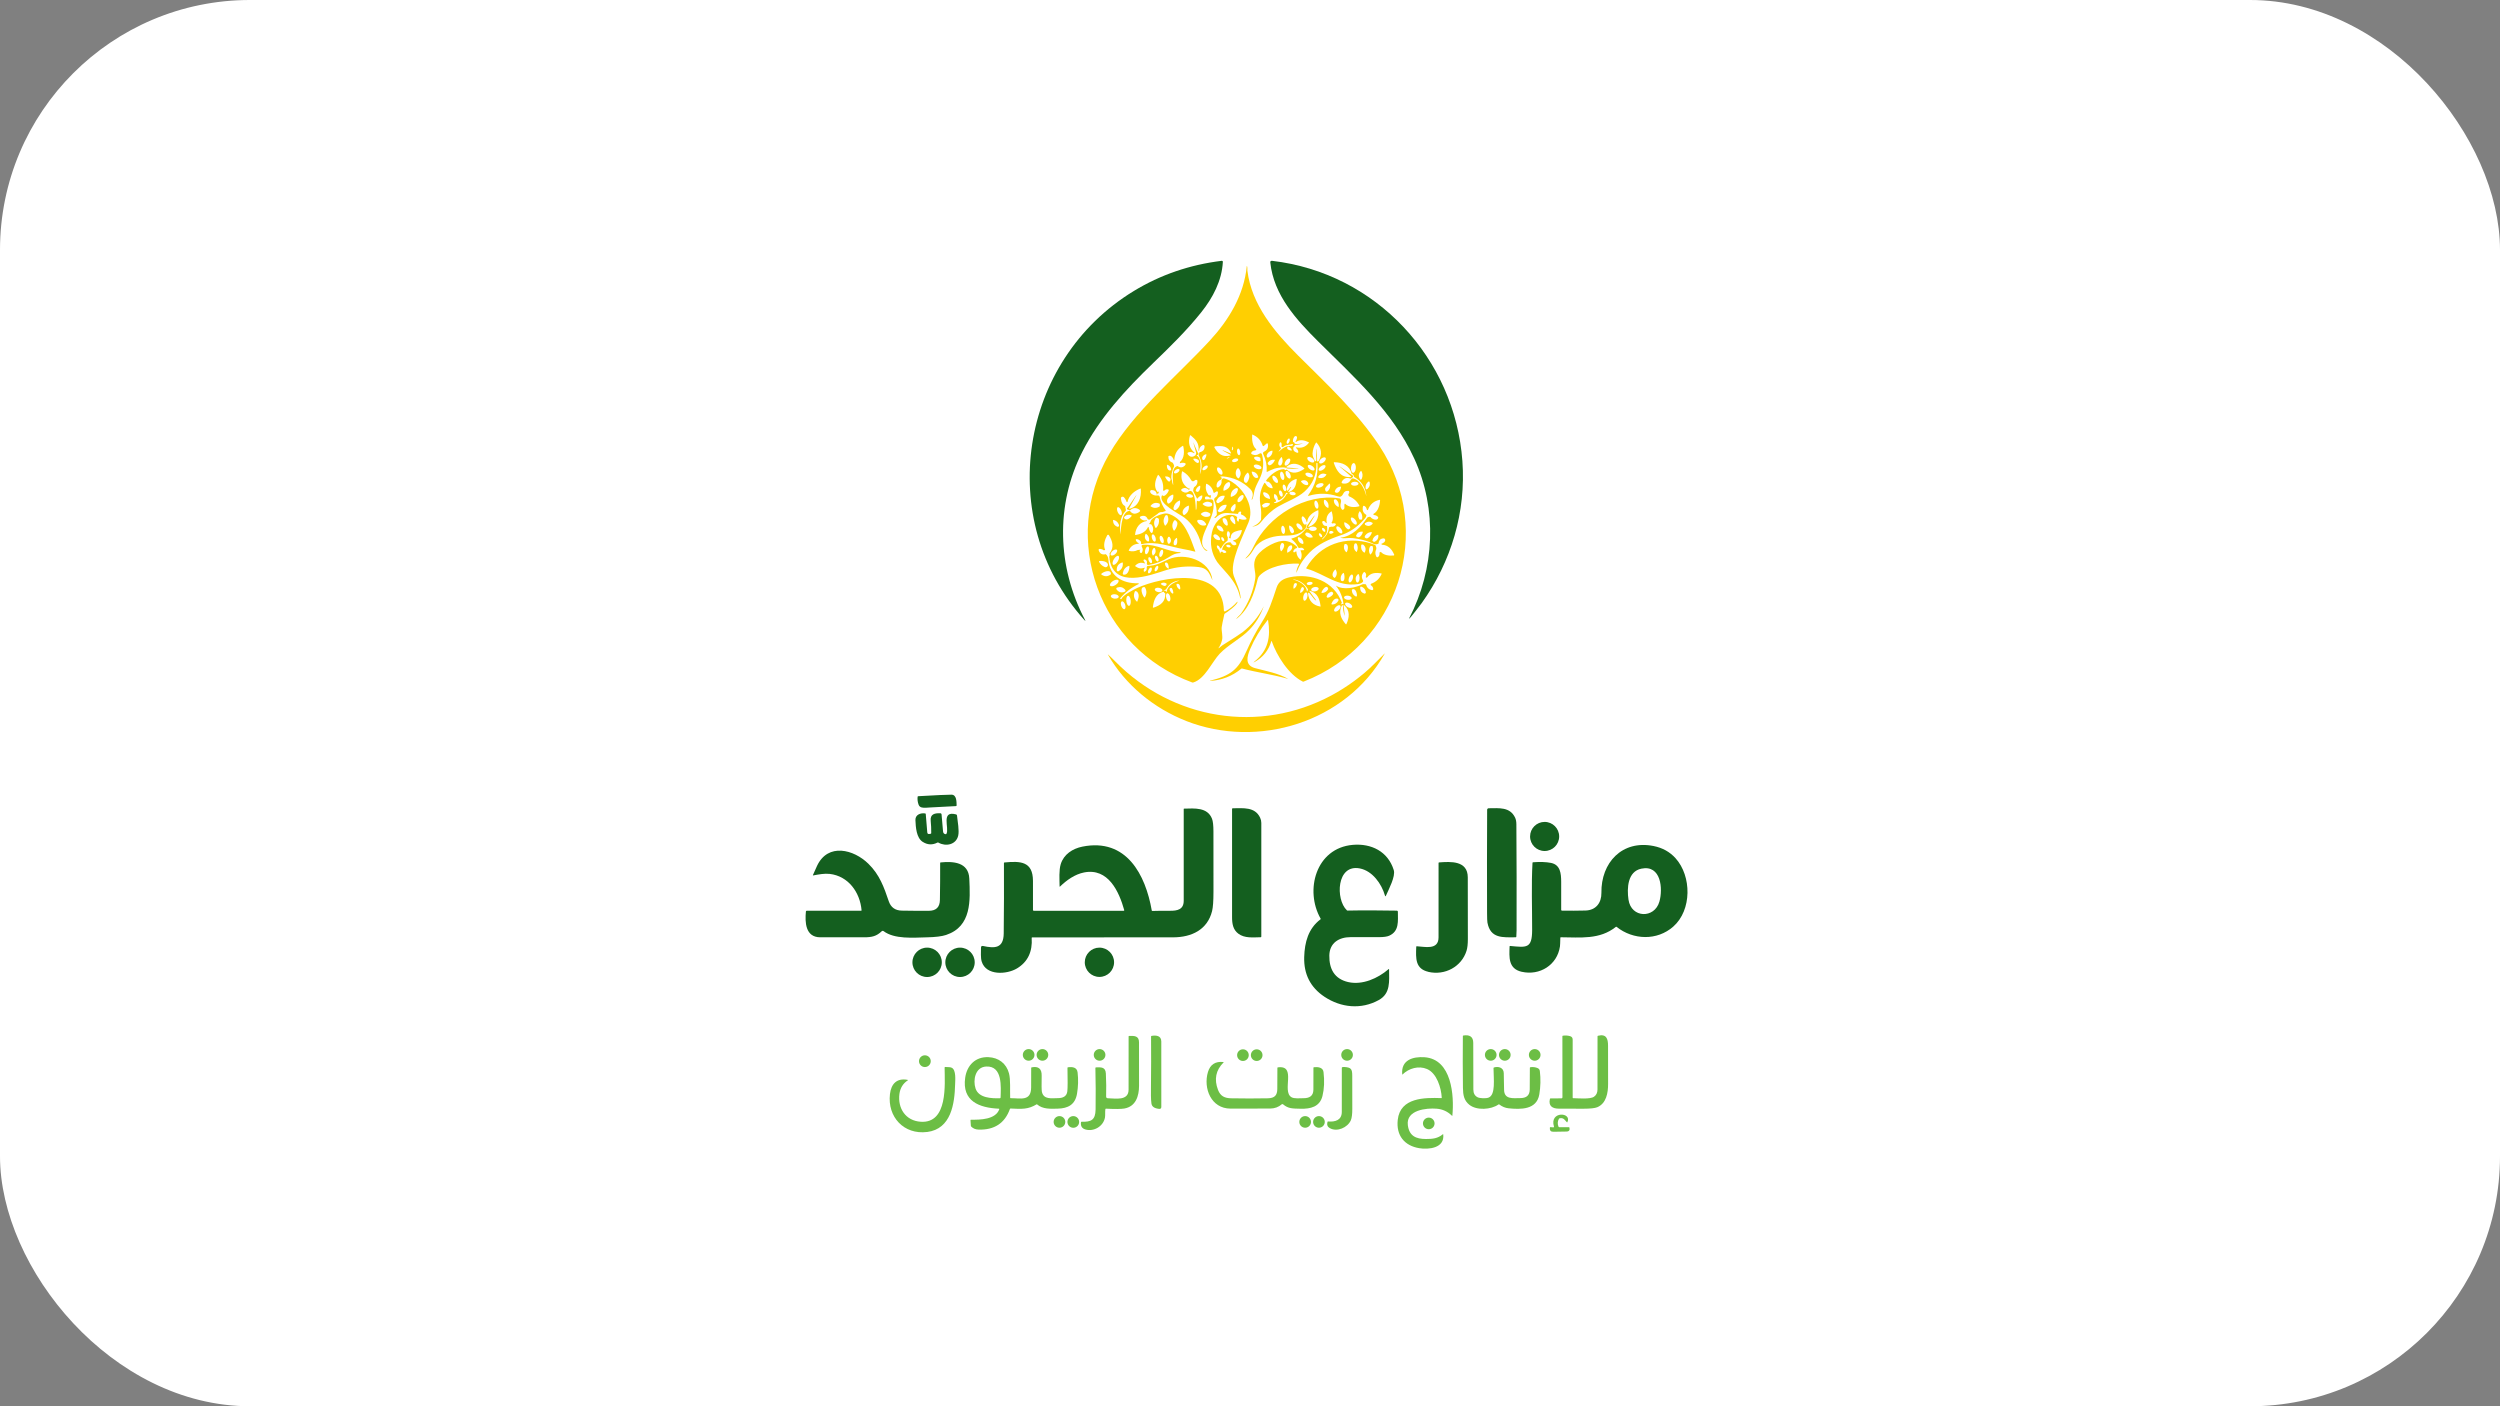 <svg xmlns="http://www.w3.org/2000/svg" width="160" height="90" viewBox="0 0 160 90" fill="none"><rect x="0" y="0" width="160" height="90" fill="#808080" stroke="none"/><g id="Microsoft Logo" clip-path="url(#clip0_1283_4282)"><rect id="BG" width="160" height="90" rx="16" fill="white"></rect><g id="Group 1000004580"><g id="Group"><path id="Vector" d="M58.995 51.679C58.894 51.656 58.828 51.597 58.791 51.501C58.73 51.339 58.709 51.17 58.727 50.994C58.729 50.974 58.746 50.958 58.766 50.957C59.923 50.89 60.631 50.858 60.893 50.859C61.233 50.859 61.216 51.324 61.224 51.545C61.224 51.569 61.205 51.59 61.181 51.591C60.622 51.619 60.064 51.648 59.507 51.679C59.349 51.689 59.151 51.715 58.995 51.679Z" fill="#145F1F"></path><path id="Vector_2" d="M79.253 59.755C78.918 59.5 78.852 59.137 78.852 58.693C78.849 56.411 78.849 54.105 78.852 51.772C78.852 51.747 78.872 51.729 78.895 51.729C79.564 51.727 80.318 51.625 80.649 52.335C80.699 52.442 80.724 52.553 80.724 52.669V59.939C80.724 59.963 80.705 59.983 80.682 59.983C80.206 59.989 79.658 60.063 79.253 59.754V59.755Z" fill="#145F1F"></path><path id="Vector_3" d="M95.172 58.422C95.164 56.239 95.166 54.041 95.177 51.828C95.177 51.773 95.221 51.728 95.275 51.728C95.942 51.725 96.637 51.631 96.969 52.333C97.02 52.443 97.047 52.586 97.048 52.76C97.064 55.023 97.068 57.286 97.061 59.55C97.061 59.684 97.054 59.819 97.044 59.955C97.042 59.972 97.026 59.986 97.01 59.986C96.188 59.989 95.385 60.083 95.195 59.041C95.181 58.962 95.173 58.756 95.172 58.423V58.422Z" fill="#145F1F"></path><path id="Vector_4" d="M73.748 58.301C74.123 58.29 74.499 58.286 74.876 58.29C75.362 58.295 75.756 58.204 75.758 57.651C75.759 55.695 75.759 53.736 75.758 51.778C75.758 51.764 75.769 51.753 75.781 51.753C76.454 51.736 77.277 51.656 77.569 52.401C77.629 52.554 77.659 52.824 77.66 53.212C77.663 54.499 77.663 55.787 77.662 57.075C77.662 57.667 77.631 58.081 77.572 58.315C77.275 59.494 76.279 59.989 75.069 59.99C72.067 59.993 69.063 59.993 66.059 59.993C66.042 59.993 66.028 60.007 66.028 60.024C66.028 60.024 66.028 60.024 66.028 60.026C66.087 60.912 65.774 61.563 65.09 61.977C64.433 62.373 63.11 62.456 62.829 61.539C62.753 61.293 62.785 60.931 62.784 60.654C62.784 60.561 62.827 60.526 62.919 60.544C63.678 60.71 64.227 60.69 64.238 59.743C64.255 58.239 64.26 56.736 64.252 55.232C64.252 55.214 64.264 55.2 64.283 55.198C65.31 55.099 66.105 55.125 66.11 56.375C66.113 57.006 66.113 57.628 66.111 58.242C66.111 58.269 66.133 58.29 66.159 58.29H71.918C71.937 58.29 71.951 58.276 71.951 58.258C71.951 58.255 71.951 58.252 71.951 58.248C71.617 57.053 70.922 55.532 69.38 55.837C68.787 55.955 68.271 56.326 67.841 56.74C67.824 56.756 67.816 56.753 67.814 56.73C67.808 56.273 67.766 55.696 67.887 55.306C68.082 54.675 68.644 54.31 69.279 54.183C72.095 53.622 73.315 55.985 73.713 58.272C73.716 58.289 73.731 58.301 73.748 58.301Z" fill="#145F1F"></path><path id="Vector_5" d="M59.054 53.881C58.645 53.618 58.607 52.942 58.587 52.487C58.573 52.138 58.921 52.013 59.214 52.06C59.232 52.064 59.246 52.078 59.248 52.096L59.345 53.27C59.353 53.354 59.398 53.389 59.481 53.375L59.562 53.361C59.584 53.358 59.599 53.34 59.599 53.318C59.602 53.055 59.591 52.794 59.565 52.534C59.52 52.091 59.834 52.037 60.182 52.048C60.222 52.048 60.256 52.081 60.26 52.122C60.29 52.484 60.321 52.846 60.354 53.205C60.363 53.318 60.42 53.378 60.524 53.389C60.543 53.391 60.563 53.382 60.572 53.364C60.773 53.013 60.187 51.852 61.191 52.122C61.222 52.13 61.245 52.158 61.248 52.189C61.29 52.582 61.4 53.16 61.325 53.482C61.189 54.065 60.529 54.198 60.055 53.925C60.037 53.914 60.015 53.914 59.996 53.925C59.673 54.09 59.359 54.075 59.056 53.88L59.054 53.881Z" fill="#145F1F"></path><path id="Vector_6" d="M98.856 54.464C99.37 54.464 99.787 54.047 99.787 53.533C99.787 53.019 99.37 52.602 98.856 52.602C98.342 52.602 97.925 53.019 97.925 53.533C97.925 54.047 98.342 54.464 98.856 54.464Z" fill="#145F1F"></path><path id="Vector_7" d="M86.248 58.277C87.323 58.254 88.327 58.265 89.395 58.282C89.433 58.282 89.464 58.315 89.464 58.352C89.464 58.95 89.563 59.597 88.903 59.888C88.768 59.947 88.553 59.977 88.259 59.977C87.651 59.977 87.043 59.977 86.437 59.977C85.695 59.977 85.088 60.347 85.077 61.156C85.065 62.012 85.402 62.644 86.273 62.85C87.189 63.065 88.19 62.613 88.87 62.024C88.891 62.005 88.901 62.012 88.901 62.038C88.904 62.805 89.007 63.58 88.244 64.002C87.115 64.626 85.822 64.494 84.765 63.792C83.868 63.195 83.435 62.346 83.469 61.244C83.498 60.301 83.73 59.428 84.511 58.837C84.525 58.828 84.528 58.808 84.52 58.794C83.49 56.987 84.21 54.279 86.575 54.071C87.766 53.968 88.829 54.491 89.201 55.686C89.325 56.084 88.88 56.916 88.703 57.318C88.677 57.379 88.654 57.377 88.637 57.314C88.423 56.57 87.845 55.742 87.031 55.58C85.535 55.283 85.463 57.56 86.197 58.257C86.213 58.271 86.231 58.279 86.251 58.279L86.248 58.277Z" fill="#145F1F"></path><path id="Vector_8" d="M97.392 62.196C96.516 61.995 96.591 61.255 96.614 60.568C96.614 60.553 96.628 60.539 96.645 60.541C97.689 60.636 98.054 60.729 98.057 59.523C98.06 58.098 98.001 56.639 98.08 55.219C98.08 55.202 98.096 55.187 98.113 55.185C98.569 55.151 98.951 55.165 99.259 55.225C99.865 55.344 99.912 55.904 99.916 56.43C99.919 57.041 99.919 57.643 99.916 58.233C99.916 58.259 99.936 58.279 99.963 58.281C100.484 58.288 100.985 58.287 101.465 58.274C102.138 58.259 102.5 57.782 102.49 57.14C102.461 55.212 103.813 53.74 105.833 54.146C106.401 54.26 106.868 54.52 107.233 54.924C108.273 56.075 108.285 58.248 107.088 59.303C106.057 60.211 104.534 60.171 103.457 59.317C103.445 59.308 103.428 59.308 103.417 59.317C102.385 60.151 101.129 59.991 99.893 59.985C99.876 59.985 99.862 59.999 99.861 60.016C99.854 60.324 99.847 60.51 99.837 60.575C99.663 61.761 98.54 62.457 97.39 62.194L97.392 62.196ZM104.224 57.58C104.394 58.763 105.887 58.806 106.201 57.705C106.435 56.89 106.317 55.326 105.043 55.595C104.167 55.779 104.116 56.834 104.223 57.58H104.224Z" fill="#145F1F"></path><path id="Vector_9" d="M55.141 58.261C55.042 57.112 54.298 56.068 53.101 55.93C52.77 55.891 52.394 55.962 52.05 56.027C52.027 56.032 52.019 56.023 52.029 56.001C52.112 55.805 52.199 55.608 52.292 55.412C52.992 53.931 54.635 54.357 55.579 55.282C56.298 55.986 56.575 56.782 56.881 57.681C57.014 58.072 57.293 58.272 57.717 58.28C58.297 58.291 58.875 58.294 59.454 58.291C59.913 58.287 60.147 58.057 60.154 57.597C60.168 56.809 60.173 56.018 60.17 55.228C60.17 55.211 60.182 55.197 60.199 55.195C60.99 55.116 61.989 55.167 62.035 56.228C62.097 57.624 62.193 59.291 60.55 59.837C60.281 59.927 59.87 59.978 59.316 59.989C58.45 60.009 57.249 60.12 56.549 59.593C56.513 59.567 56.464 59.568 56.431 59.599C56.095 59.921 55.798 59.987 55.305 59.987C53.722 59.989 52.783 59.989 52.49 59.987C51.541 59.981 51.512 59.017 51.578 58.334C51.582 58.307 51.603 58.287 51.631 58.287H55.112C55.127 58.287 55.139 58.277 55.139 58.261C55.139 58.261 55.139 58.26 55.139 58.258L55.141 58.261Z" fill="#145F1F"></path><path id="Vector_10" d="M91.42 62.198C90.576 62.004 90.608 61.351 90.64 60.59C90.64 60.573 90.656 60.559 90.673 60.561C91.163 60.583 92.064 60.832 92.067 59.996C92.071 58.408 92.071 56.819 92.068 55.229C92.068 55.212 92.082 55.196 92.099 55.195C92.834 55.139 93.934 55.066 93.938 56.149C93.943 57.464 93.945 58.781 93.943 60.097C93.943 60.42 93.914 60.672 93.858 60.85C93.536 61.877 92.47 62.442 91.418 62.201L91.42 62.198Z" fill="#145F1F"></path><path id="Vector_11" d="M70.363 62.523C70.881 62.523 71.301 62.104 71.301 61.586C71.301 61.068 70.881 60.648 70.363 60.648C69.846 60.648 69.426 61.068 69.426 61.586C69.426 62.104 69.846 62.523 70.363 62.523Z" fill="#145F1F"></path><path id="Vector_12" d="M59.335 62.529C59.855 62.529 60.276 62.108 60.276 61.589C60.276 61.069 59.855 60.648 59.335 60.648C58.816 60.648 58.395 61.069 58.395 61.589C58.395 62.108 58.816 62.529 59.335 62.529Z" fill="#145F1F"></path><path id="Vector_13" d="M61.441 62.529C61.961 62.529 62.382 62.108 62.382 61.589C62.382 61.069 61.961 60.648 61.441 60.648C60.922 60.648 60.501 61.069 60.501 61.589C60.501 62.108 60.922 62.529 61.441 62.529Z" fill="#145F1F"></path><path id="Vector_14" d="M73.692 70.629C73.65 70.334 73.659 69.91 73.662 69.531C73.675 68.467 73.676 67.401 73.668 66.334C73.668 66.315 73.681 66.3 73.699 66.297C73.993 66.244 74.323 66.279 74.323 66.657C74.323 68.083 74.323 69.477 74.324 70.838C74.324 70.934 74.276 70.977 74.182 70.968C73.883 70.937 73.721 70.824 73.693 70.629H73.692Z" fill="#6CBE45"></path><path id="Vector_15" d="M94.036 70.705C93.698 70.434 93.634 70.084 93.628 69.625C93.614 68.52 93.612 67.414 93.623 66.308C93.623 66.29 93.637 66.274 93.654 66.273C94.039 66.211 94.288 66.335 94.288 66.743C94.288 67.739 94.29 68.737 94.295 69.733C94.295 69.97 94.386 70.134 94.567 70.225C94.712 70.298 95.099 70.31 95.261 70.25C95.733 70.077 95.589 69.07 95.585 68.36C95.585 68.341 95.597 68.324 95.614 68.318C95.897 68.231 96.231 68.323 96.241 68.677C96.25 69.032 96.256 69.388 96.261 69.744C96.267 70.381 96.847 70.279 97.282 70.279C97.667 70.279 97.897 70.132 97.903 69.729C97.911 69.268 97.914 68.805 97.911 68.343C97.911 68.323 97.927 68.304 97.947 68.301C98.105 68.278 98.256 68.296 98.403 68.356C98.49 68.392 98.539 68.456 98.55 68.55C98.611 69.049 98.598 69.546 98.516 70.04C98.349 71.037 97.314 71.008 96.555 70.932C96.34 70.91 96.138 70.828 95.954 70.685C95.941 70.674 95.92 70.672 95.905 70.685C95.425 71.023 94.508 71.082 94.038 70.706L94.036 70.705Z" fill="#6CBE45"></path><path id="Vector_16" d="M100.682 70.283C100.994 70.289 101.765 70.364 102.014 70.192C102.162 70.091 102.236 69.938 102.239 69.736C102.244 69.329 102.246 68.192 102.242 66.326C102.242 66.308 102.255 66.291 102.273 66.288C102.807 66.156 102.915 66.476 102.915 66.928C102.915 67.742 102.915 68.555 102.918 69.366C102.92 69.94 102.806 70.619 102.225 70.862C102.074 70.925 101.778 70.958 101.338 70.958C100.812 70.958 100.286 70.958 99.761 70.954C99.353 70.951 99.087 70.786 99.195 70.33C99.2 70.311 99.215 70.299 99.234 70.299L99.938 70.294C99.97 70.294 99.996 70.268 99.996 70.235L99.993 66.32C99.993 66.303 100.006 66.288 100.024 66.284C100.181 66.261 100.334 66.271 100.482 66.312C100.594 66.345 100.651 66.419 100.651 66.535V70.252C100.651 70.269 100.665 70.283 100.682 70.285V70.283Z" fill="#6CBE45"></path><path id="Vector_17" d="M70.744 70.983C70.716 71.17 70.747 71.379 70.715 71.538C70.6 72.098 69.994 72.44 69.47 72.287C69.245 72.222 69.149 72.067 69.183 71.822C69.185 71.805 69.201 71.791 69.219 71.792C69.827 71.809 70.107 71.689 70.118 71.006C70.13 70.128 70.127 69.243 70.105 68.35C70.105 68.33 70.121 68.312 70.142 68.312C70.463 68.301 70.754 68.281 70.775 68.705C70.8 69.21 70.806 69.698 70.792 70.166C70.789 70.247 70.829 70.289 70.91 70.289C71.368 70.295 72.225 70.476 72.229 69.746C72.232 69.286 72.232 68.148 72.231 66.332C72.231 66.315 72.245 66.299 72.262 66.299C72.584 66.291 72.896 66.279 72.897 66.707C72.902 67.637 72.904 68.567 72.899 69.498C72.896 70.143 72.696 70.813 71.96 70.945C71.757 70.98 71.365 70.985 70.781 70.955C70.764 70.955 70.747 70.968 70.746 70.985L70.744 70.983Z" fill="#6CBE45"></path><path id="Vector_18" d="M65.833 67.886C66.039 67.886 66.206 67.719 66.206 67.513C66.206 67.308 66.039 67.141 65.833 67.141C65.627 67.141 65.46 67.308 65.46 67.513C65.46 67.719 65.627 67.886 65.833 67.886Z" fill="#6CBE45"></path><path id="Vector_19" d="M66.716 67.886C66.921 67.886 67.088 67.719 67.088 67.513C67.088 67.308 66.921 67.141 66.716 67.141C66.51 67.141 66.343 67.308 66.343 67.513C66.343 67.719 66.51 67.886 66.716 67.886Z" fill="#6CBE45"></path><path id="Vector_20" d="M95.407 67.886C95.613 67.886 95.78 67.719 95.78 67.513C95.78 67.308 95.613 67.141 95.407 67.141C95.201 67.141 95.034 67.308 95.034 67.513C95.034 67.719 95.201 67.886 95.407 67.886Z" fill="#6CBE45"></path><path id="Vector_21" d="M96.307 67.886C96.513 67.886 96.68 67.719 96.68 67.513C96.68 67.308 96.513 67.141 96.307 67.141C96.102 67.141 95.935 67.308 95.935 67.513C95.935 67.719 96.102 67.886 96.307 67.886Z" fill="#6CBE45"></path><path id="Vector_22" d="M70.374 67.886C70.58 67.886 70.747 67.719 70.747 67.513C70.747 67.308 70.58 67.141 70.374 67.141C70.168 67.141 70.001 67.308 70.001 67.513C70.001 67.719 70.168 67.886 70.374 67.886Z" fill="#6CBE45"></path><path id="Vector_23" d="M79.548 67.902C79.754 67.902 79.92 67.735 79.92 67.529C79.92 67.323 79.754 67.156 79.548 67.156C79.342 67.156 79.175 67.323 79.175 67.529C79.175 67.735 79.342 67.902 79.548 67.902Z" fill="#6CBE45"></path><path id="Vector_24" d="M80.428 67.902C80.634 67.902 80.801 67.735 80.801 67.529C80.801 67.323 80.634 67.156 80.428 67.156C80.223 67.156 80.056 67.323 80.056 67.529C80.056 67.735 80.223 67.902 80.428 67.902Z" fill="#6CBE45"></path><path id="Vector_25" d="M86.213 67.886C86.418 67.886 86.585 67.719 86.585 67.513C86.585 67.308 86.418 67.141 86.213 67.141C86.007 67.141 85.84 67.308 85.84 67.513C85.84 67.719 86.007 67.886 86.213 67.886Z" fill="#6CBE45"></path><path id="Vector_26" d="M98.221 67.886C98.427 67.886 98.594 67.719 98.594 67.513C98.594 67.308 98.427 67.141 98.221 67.141C98.016 67.141 97.849 67.308 97.849 67.513C97.849 67.719 98.016 67.886 98.221 67.886Z" fill="#6CBE45"></path><path id="Vector_27" d="M59.192 68.291C59.4 68.291 59.568 68.123 59.568 67.915C59.568 67.707 59.4 67.539 59.192 67.539C58.985 67.539 58.816 67.707 58.816 67.915C58.816 68.123 58.985 68.291 59.192 68.291Z" fill="#6CBE45"></path><path id="Vector_28" d="M63.931 70.957C62.67 70.901 61.558 70.476 61.772 68.974C61.885 68.176 62.432 67.625 63.254 67.658C63.911 67.684 64.41 68.064 64.576 68.697C64.683 69.106 64.632 69.751 64.65 70.253C64.65 70.27 64.666 70.284 64.683 70.284C65.305 70.281 65.987 70.504 65.993 69.6C65.996 69.184 65.996 68.767 65.996 68.349C65.996 68.331 66.008 68.315 66.027 68.31C66.465 68.221 66.678 68.406 66.667 68.846C66.655 69.429 66.66 69.772 66.681 69.876C66.793 70.391 67.316 70.281 67.701 70.281C68.018 70.281 68.272 70.174 68.309 69.843C68.333 69.624 68.335 69.124 68.318 68.344C68.318 68.326 68.33 68.31 68.349 68.307C68.617 68.269 68.927 68.295 68.966 68.634C69.019 69.09 69.006 69.546 68.929 70.001C68.808 70.7 68.355 70.937 67.69 70.954C67.24 70.965 66.732 70.997 66.372 70.68C66.364 70.672 66.353 70.672 66.344 70.677C65.807 71.002 65.415 70.983 64.677 70.945C64.658 70.945 64.641 70.956 64.635 70.974C64.308 71.887 63.637 72.326 62.624 72.294C62.432 72.287 62.279 72.224 62.16 72.102C62.146 72.086 62.137 72.068 62.135 72.046L62.112 71.695C62.112 71.678 62.124 71.662 62.141 71.662C62.141 71.662 62.143 71.662 62.144 71.662C62.737 71.667 63.719 71.656 63.954 70.99C63.959 70.977 63.951 70.963 63.939 70.96C63.937 70.96 63.934 70.96 63.932 70.96L63.931 70.957ZM62.435 69.664C62.639 70.283 63.473 70.3 63.99 70.289C64.016 70.289 64.038 70.267 64.038 70.241C64.056 69.576 64.18 68.201 63.111 68.258C62.41 68.295 62.26 69.132 62.435 69.664Z" fill="#6CBE45"></path><path id="Vector_29" d="M92.271 70.248C92.239 69.615 91.951 68.683 91.331 68.418C90.797 68.189 90.169 68.367 89.761 68.768C89.751 68.777 89.745 68.775 89.744 68.762C89.649 67.841 90.427 67.611 91.17 67.663C92.916 67.785 93.074 70.123 92.952 71.397C92.95 71.421 92.941 71.424 92.924 71.407C92.653 71.138 92.328 70.987 91.948 70.957C91.3 70.903 89.982 71.032 90.101 72.005C90.186 72.701 90.618 72.898 91.267 72.896C91.694 72.896 92.016 72.862 92.342 72.592C92.356 72.579 92.365 72.584 92.367 72.601C92.471 73.486 91.427 73.585 90.823 73.483C89.884 73.323 89.344 72.671 89.456 71.668C89.615 70.239 91.174 70.242 92.243 70.279C92.259 70.279 92.273 70.268 92.273 70.253C92.273 70.253 92.273 70.251 92.273 70.25L92.271 70.248Z" fill="#6CBE45"></path><path id="Vector_30" d="M82.115 70.675C82.091 70.654 82.055 70.654 82.032 70.675C81.828 70.853 81.582 70.944 81.292 70.947C80.805 70.953 79.959 70.955 78.751 70.951C77.509 70.948 76.997 69.649 77.309 68.608C77.453 68.129 77.782 67.915 78.298 67.969C78.318 67.971 78.321 67.98 78.307 67.996C77.81 68.492 77.693 69.078 77.954 69.756C78.106 70.149 78.369 70.283 78.796 70.291C79.577 70.306 80.36 70.306 81.141 70.291C81.571 70.282 81.747 70.104 81.747 69.688C81.747 69.241 81.75 68.794 81.753 68.347C81.753 68.328 81.767 68.313 81.784 68.311C83.011 68.153 82.012 69.835 82.651 70.22C82.832 70.33 83.207 70.285 83.427 70.285C83.8 70.285 84.049 70.146 84.057 69.753C84.06 69.592 84.061 69.12 84.06 68.337C84.06 68.32 84.074 68.305 84.091 68.302C84.34 68.275 84.669 68.306 84.705 68.608C84.773 69.177 84.75 69.689 84.638 70.142C84.467 70.837 83.874 70.976 83.234 70.959C82.728 70.945 82.454 70.964 82.115 70.675Z" fill="#6CBE45"></path><path id="Vector_31" d="M59.339 72.446C57.845 72.633 56.788 71.481 56.957 70.024C57.033 69.366 57.395 68.981 58.088 69.111C58.117 69.117 58.12 69.128 58.094 69.145C57.791 69.345 57.613 69.634 57.563 70.013C57.443 70.933 57.961 71.727 58.922 71.792C60.676 71.913 60.464 69.399 60.455 68.324C60.455 68.302 60.472 68.285 60.493 68.285C60.495 68.285 60.496 68.285 60.498 68.285C60.637 68.305 60.797 68.277 60.913 68.336C61.2 68.483 61.135 69.127 61.127 69.402C61.095 70.629 60.88 72.253 59.336 72.448L59.339 72.446Z" fill="#6CBE45"></path><path id="Vector_32" d="M85.107 72.201C84.957 72.116 84.908 71.983 84.959 71.802C84.963 71.785 84.981 71.773 84.999 71.774C85.451 71.813 85.873 71.691 85.875 71.165C85.876 70.224 85.878 69.282 85.876 68.34C85.876 68.322 85.889 68.306 85.906 68.3C85.947 68.288 85.991 68.283 86.032 68.286C86.467 68.317 86.544 68.407 86.544 68.851C86.546 69.555 86.547 70.257 86.547 70.961C86.547 71.31 86.515 71.556 86.453 71.7C86.247 72.164 85.575 72.466 85.107 72.2V72.201Z" fill="#6CBE45"></path><path id="Vector_33" d="M99.415 72.152C99.435 72.153 99.453 72.139 99.455 72.119C99.455 72.115 99.455 72.11 99.455 72.105C99.138 71.089 100.629 71.172 100.313 71.817C100.307 71.828 100.295 71.833 100.284 71.827C100.283 71.827 100.279 71.824 100.278 71.822C100.136 71.675 100.074 71.522 99.823 71.57C99.801 71.575 99.781 71.588 99.77 71.607C99.682 71.765 99.673 71.932 99.744 72.107C99.752 72.125 99.77 72.139 99.791 72.139H100.403C100.423 72.139 100.442 72.153 100.446 72.173C100.482 72.328 100.416 72.419 100.253 72.419C99.975 72.421 99.698 72.425 99.422 72.433C99.252 72.438 99.175 72.353 99.19 72.176C99.192 72.152 99.214 72.135 99.238 72.136L99.416 72.153L99.415 72.152Z" fill="#6CBE45"></path><path id="Vector_34" d="M67.805 72.175C68.011 72.175 68.178 72.008 68.178 71.802C68.178 71.597 68.011 71.43 67.805 71.43C67.6 71.43 67.433 71.597 67.433 71.802C67.433 72.008 67.6 72.175 67.805 72.175Z" fill="#6CBE45"></path><path id="Vector_35" d="M68.691 72.178C68.897 72.178 69.065 72.011 69.065 71.804C69.065 71.597 68.897 71.43 68.691 71.43C68.484 71.43 68.316 71.597 68.316 71.804C68.316 72.011 68.484 72.178 68.691 72.178Z" fill="#6CBE45"></path><path id="Vector_36" d="M83.53 72.175C83.736 72.175 83.903 72.008 83.903 71.802C83.903 71.597 83.736 71.43 83.53 71.43C83.324 71.43 83.157 71.597 83.157 71.802C83.157 72.008 83.324 72.175 83.53 72.175Z" fill="#6CBE45"></path><path id="Vector_37" d="M84.412 72.175C84.618 72.175 84.785 72.008 84.785 71.802C84.785 71.597 84.618 71.43 84.412 71.43C84.206 71.43 84.039 71.597 84.039 71.802C84.039 72.008 84.206 72.175 84.412 72.175Z" fill="#6CBE45"></path><path id="Vector_38" d="M91.441 72.27C91.646 72.27 91.812 72.104 91.812 71.899C91.812 71.694 91.646 71.527 91.441 71.527C91.236 71.527 91.069 71.694 91.069 71.899C91.069 72.104 91.236 72.27 91.441 72.27Z" fill="#6CBE45"></path></g><g id="Group_2"><path id="Vector_39" d="M90.51 29.345C89.126 26.324 86.651 24.126 84.369 21.858C82.96 20.458 81.521 18.889 81.3 16.806C81.291 16.721 81.33 16.683 81.415 16.693C88.051 17.469 93.109 22.907 93.593 29.509C93.832 32.763 92.882 35.955 90.995 38.589C90.947 38.657 90.229 39.594 90.201 39.59C90.192 39.59 90.186 39.581 90.187 39.573C90.187 39.571 90.187 39.568 90.189 39.567C91.831 36.406 92 32.593 90.51 29.343V29.345Z" fill="#145F1F"></path><path id="Vector_40" d="M73.8 23.24C72.024 24.951 70.361 26.756 69.264 28.922C67.541 32.325 67.66 36.289 69.433 39.657C69.484 39.753 69.472 39.761 69.4 39.68C63.621 33.259 65.219 23.091 72.569 18.621C74.267 17.588 76.14 16.944 78.188 16.692C78.224 16.687 78.258 16.714 78.263 16.749C78.263 16.752 78.263 16.757 78.263 16.76C78.198 17.96 77.63 19.048 76.881 19.985C75.927 21.179 74.873 22.203 73.798 23.24H73.8Z" fill="#145F1F"></path><path id="Vector_41" d="M75.917 46.142C73.844 45.329 72.022 43.839 70.907 41.898C70.896 41.879 70.899 41.877 70.916 41.891C71.031 41.99 71.188 42.142 71.392 42.348C75.052 46.06 80.595 46.985 85.212 44.507C86.188 43.984 87.202 43.246 87.95 42.49C88.291 42.147 88.51 41.927 88.612 41.83C88.628 41.816 88.631 41.817 88.62 41.836C86.133 46.235 80.514 47.946 75.917 46.144V46.142Z" fill="#FFCF01"></path><path id="Vector_42" d="M85.877 38.575L85.821 38.669C85.81 38.688 85.815 38.692 85.833 38.683L85.911 38.65C85.925 38.663 85.94 38.67 85.957 38.677C85.968 38.68 85.979 38.674 85.983 38.663C85.983 38.66 85.983 38.657 85.983 38.655C85.932 38.225 85.775 37.838 85.51 37.498C85.495 37.476 85.498 37.473 85.519 37.489C85.96 37.781 86.751 37.62 87.187 37.399C87.227 37.379 87.297 37.377 87.393 37.393C87.413 37.397 87.43 37.411 87.434 37.431C87.481 37.606 87.589 37.716 87.762 37.761C87.866 37.787 87.905 37.75 87.88 37.645C87.86 37.563 87.813 37.501 87.741 37.461C87.73 37.455 87.724 37.442 87.724 37.43V37.408C87.724 37.385 87.737 37.365 87.759 37.357C88.069 37.244 88.29 37.035 88.424 36.734C88.431 36.721 88.424 36.706 88.412 36.701C88.41 36.701 88.409 36.701 88.406 36.7C88.061 36.635 87.719 36.652 87.501 36.952C87.489 36.969 87.465 36.975 87.447 36.967L87.428 36.96C87.411 36.952 87.403 36.933 87.41 36.915C87.459 36.796 87.438 36.697 87.345 36.618C87.326 36.602 87.298 36.604 87.283 36.621C87.139 36.779 87.12 36.95 87.227 37.134C87.249 37.17 87.243 37.216 87.215 37.246C87.147 37.317 87.049 37.362 86.919 37.382C85.581 37.575 84.802 36.734 83.626 36.395C83.607 36.39 83.597 36.37 83.601 36.352C83.601 36.349 83.603 36.346 83.604 36.344C84.48 34.836 86.121 34.263 87.767 34.788L87.991 34.871C88.01 34.879 88.025 34.891 88.036 34.91C88.076 34.983 88.092 35.062 88.082 35.145C88.007 35.294 88.004 35.444 88.07 35.597C88.107 35.68 88.158 35.69 88.222 35.625C88.279 35.567 88.301 35.479 88.285 35.365L88.373 35.318C88.562 35.546 88.927 35.581 89.198 35.552C89.219 35.55 89.235 35.532 89.232 35.51C89.232 35.507 89.232 35.502 89.229 35.499C89.086 35.157 88.844 34.876 88.437 34.862L88.406 34.805C88.508 34.775 88.675 34.675 88.652 34.547C88.641 34.481 88.599 34.452 88.53 34.458C88.342 34.472 88.242 34.584 88.223 34.792C88.095 34.862 87.957 34.851 87.812 34.76C87.468 34.602 87.052 34.495 86.564 34.438C86.273 34.404 86.09 34.486 85.798 34.424C85.778 34.42 85.778 34.416 85.798 34.413C86.556 34.313 87.086 33.741 87.495 33.144C87.524 33.102 87.583 33.077 87.671 33.072C87.69 33.072 87.708 33.08 87.719 33.097C87.802 33.227 88.166 33.369 88.205 33.134C88.208 33.112 88.202 33.089 88.185 33.074C88.123 33.012 88.05 32.976 87.963 32.966C87.946 32.962 87.931 32.956 87.917 32.946L87.895 32.927C87.886 32.919 87.885 32.905 87.894 32.896C87.895 32.894 87.897 32.893 87.9 32.891C88.192 32.741 88.314 32.328 88.325 32.013C88.325 32 88.316 31.989 88.304 31.989C88.302 31.989 88.301 31.989 88.297 31.989C87.926 32.064 87.677 32.277 87.55 32.631C87.546 32.645 87.529 32.653 87.515 32.647C87.513 32.647 87.51 32.645 87.509 32.644L87.495 32.635C87.481 32.625 87.472 32.61 87.468 32.594C87.459 32.523 87.425 32.461 87.365 32.41C87.284 32.341 87.236 32.358 87.219 32.463C87.184 32.678 87.253 32.837 87.428 32.941C87.444 32.95 87.451 32.967 87.45 32.986C87.427 33.125 87.352 33.178 87.269 33.273C86.856 33.744 86.367 34.073 85.802 34.26C85.063 34.506 84.341 34.833 83.805 35.368C83.445 35.73 83.166 36.155 82.973 36.644C82.965 36.664 82.962 36.664 82.964 36.642C82.978 36.463 83.034 36.294 83.129 36.137C83.142 36.117 83.136 36.089 83.115 36.076C83.109 36.072 83.102 36.07 83.094 36.07C82.311 36.038 81.18 36.259 80.606 36.845C80.551 36.902 80.512 36.977 80.49 37.069C80.28 37.981 79.92 39.008 79.135 39.608C79.117 39.622 79.115 39.619 79.126 39.6C79.21 39.469 79.353 39.374 79.432 39.263C79.903 38.595 80.203 37.855 80.333 37.048C80.404 36.604 80.166 36.273 80.325 35.804C80.521 35.23 81.519 34.667 82.05 34.619C82.371 34.59 82.676 34.701 82.964 34.953C83.049 35.028 83.035 35.075 82.925 35.099C82.879 35.108 82.709 35.273 82.794 35.342C82.809 35.354 82.832 35.355 82.849 35.345L82.928 35.294C82.955 35.277 82.969 35.284 82.97 35.315C82.978 35.516 83.06 35.68 83.215 35.807C83.225 35.816 83.242 35.815 83.252 35.804C83.253 35.803 83.255 35.8 83.256 35.796C83.329 35.608 83.323 35.425 83.239 35.246C83.235 35.236 83.239 35.224 83.249 35.219C83.252 35.219 83.253 35.218 83.256 35.218L83.422 35.212C83.468 35.212 83.479 35.19 83.453 35.151C83.391 35.06 83.304 35.032 83.194 35.066C83.146 35.082 83.095 35.06 83.074 35.015C82.976 34.816 82.84 34.649 82.665 34.511C82.636 34.488 82.641 34.472 82.675 34.463C83.052 34.359 83.355 34.151 83.584 33.835C83.597 33.816 83.621 33.812 83.641 33.824C83.663 33.838 83.685 33.846 83.71 33.85C83.771 33.863 83.779 33.85 83.731 33.813C83.717 33.804 83.702 33.799 83.686 33.802C83.666 33.806 83.648 33.798 83.635 33.782C83.606 33.744 83.604 33.708 83.629 33.676C83.689 33.597 84.09 33.007 84.121 32.998C84.141 32.992 84.146 32.998 84.135 33.017L83.733 33.688C83.713 33.722 83.72 33.733 83.759 33.72C84.226 33.569 84.415 33.144 84.376 32.676C84.376 32.664 84.364 32.653 84.351 32.655C84.35 32.655 84.347 32.655 84.345 32.656C84.036 32.785 83.694 33.029 83.663 33.383L83.621 33.43C83.62 33.321 83.566 33.212 83.459 33.099C83.377 33.012 83.324 33.027 83.304 33.145C83.287 33.236 83.443 33.725 83.589 33.535L83.623 33.584C83.595 33.637 83.579 33.696 83.576 33.761C83.576 33.781 83.569 33.801 83.555 33.816C83.111 34.335 82.549 34.257 81.952 34.29C81.378 34.322 80.62 34.565 80.291 35.069C80.122 35.329 80.036 35.53 79.74 35.736C79.708 35.759 79.7 35.755 79.717 35.724C79.722 35.716 79.729 35.707 79.739 35.697C79.927 35.516 80.09 35.281 80.226 34.989C81.138 33.043 83.556 31.533 85.731 31.9C85.751 31.903 85.77 31.914 85.782 31.929C85.932 32.11 85.652 32.337 85.883 32.61C85.895 32.625 85.915 32.631 85.935 32.627C86.121 32.579 86 32.381 86.055 32.251C86.059 32.24 86.072 32.235 86.082 32.239C86.085 32.239 86.087 32.242 86.09 32.243C86.322 32.474 86.673 32.488 86.987 32.403C87 32.399 87.007 32.386 87.004 32.372C87.004 32.37 87.004 32.368 87.003 32.367C86.857 32.089 86.639 31.889 86.348 31.768C86.327 31.759 86.311 31.74 86.307 31.717L86.293 31.657C86.29 31.64 86.293 31.621 86.307 31.609C86.352 31.562 86.364 31.51 86.342 31.448C86.336 31.43 86.321 31.417 86.3 31.416C85.934 31.385 86.017 31.691 85.801 31.781C85.759 31.798 85.694 31.791 85.606 31.762C85.004 31.559 84.393 31.547 83.771 31.728C83.71 31.747 83.697 31.728 83.736 31.677C84.172 31.08 84.365 30.407 84.317 29.658C84.317 29.644 84.305 29.632 84.291 29.632H84.266C84.257 29.632 84.249 29.64 84.249 29.649C84.272 30.381 84.016 30.989 83.479 31.47C83.046 31.858 82.288 32.135 81.813 32.413C81.401 32.655 81.027 32.992 80.69 33.428C80.569 33.583 80.398 33.674 80.176 33.703C80.135 33.708 80.133 33.703 80.173 33.691C80.388 33.618 80.56 33.488 80.688 33.301C80.701 33.283 80.709 33.263 80.709 33.239C80.722 32.953 80.729 32.712 80.678 32.409C80.58 31.843 80.625 31.403 80.924 30.897C80.964 30.91 80.993 30.936 81.012 30.975C81.097 31.139 81.231 31.232 81.417 31.252C81.434 31.253 81.448 31.241 81.45 31.225C81.45 31.222 81.45 31.219 81.45 31.216C81.411 31.052 81.323 30.924 81.186 30.832C81.108 30.842 81.055 30.817 81.027 30.757C81.267 30.419 81.748 30.017 82.184 30.025C82.232 30.095 82.285 30.102 82.341 30.051C82.713 30.376 83.098 30.259 83.463 30.014C83.479 30.003 83.484 29.983 83.473 29.968C83.471 29.965 83.47 29.963 83.467 29.962C83.143 29.683 82.729 29.55 82.361 29.855C82.308 29.9 82.316 29.923 82.384 29.927L83.057 29.968C83.145 29.972 83.145 29.98 83.057 29.988C82.834 30.008 82.611 30.006 82.388 29.985C82.368 29.983 82.348 29.974 82.333 29.962C82.209 29.861 81.717 29.941 81.575 29.991C81.411 30.048 81.253 30.118 81.098 30.2C81.075 30.212 81.064 30.206 81.066 30.18C81.092 29.79 81.021 29.419 80.851 29.067C80.815 28.992 80.834 28.936 80.91 28.902C81.098 28.814 81.179 28.661 81.148 28.442C81.135 28.362 81.1 28.348 81.04 28.404L80.886 28.541C80.866 28.558 80.837 28.557 80.82 28.537C80.815 28.532 80.812 28.526 80.811 28.52C80.705 28.183 80.486 27.946 80.153 27.811C80.147 27.81 80.141 27.811 80.139 27.817C80.139 27.817 80.139 27.819 80.139 27.821C80.118 28.128 80.144 28.526 80.391 28.747C80.405 28.76 80.407 28.78 80.394 28.794C80.393 28.795 80.391 28.797 80.388 28.798L80.365 28.815C80.35 28.826 80.329 28.832 80.311 28.832C80.231 28.832 80.164 28.865 80.11 28.93C80.053 28.998 80.065 29.049 80.147 29.084C80.302 29.151 80.449 29.137 80.588 29.043C80.684 28.978 80.746 29.001 80.773 29.114C80.877 29.53 80.866 29.937 80.741 30.331C80.608 30.753 80.314 31.108 80.249 31.584C80.241 31.638 80.181 31.962 80.122 31.973C80.102 31.977 80.096 31.969 80.104 31.949C80.22 31.697 80.209 31.49 80 31.284C79.522 30.815 78.944 30.551 78.263 30.489L78.141 30.495C78.088 30.498 78.085 30.512 78.131 30.537L78.175 30.56C78.192 30.569 78.2 30.588 78.195 30.605C78.183 30.65 78.158 30.682 78.122 30.706C77.93 30.786 77.845 30.93 77.865 31.137C77.87 31.176 77.904 31.205 77.943 31.201C77.954 31.201 77.964 31.196 77.974 31.19C78.135 31.089 78.204 30.944 78.181 30.753C78.187 30.664 78.235 30.617 78.323 30.611C79.056 30.809 79.649 31.462 79.898 32.144C80.048 32.557 80.079 33 79.903 33.439C79.572 34.26 78.657 36.016 78.959 36.851C79.118 37.295 79.38 37.81 79.404 38.281C79.404 38.285 79.403 38.29 79.398 38.29C79.388 38.293 79.378 38.296 79.375 38.282C79.24 37.566 78.866 37.066 78.391 36.542C78.118 36.24 77.954 36.048 77.898 35.965C77.53 35.416 77.418 34.789 77.561 34.087C77.678 33.513 78.102 32.981 78.715 32.952C78.88 32.946 79.081 32.967 79.185 33.111C79.134 33.205 79.145 33.292 79.219 33.369C79.245 33.399 79.264 33.394 79.273 33.354L79.302 33.225C79.305 33.212 79.319 33.204 79.333 33.207C79.333 33.207 79.336 33.207 79.338 33.207C79.466 33.266 79.603 33.278 79.746 33.244C79.77 33.238 79.785 33.215 79.779 33.191C79.779 33.187 79.776 33.182 79.773 33.178C79.691 33.057 79.581 32.973 79.442 32.927C79.425 32.921 79.415 32.904 79.418 32.888L79.437 32.785C79.44 32.764 79.426 32.746 79.406 32.743C79.312 32.729 79.254 32.778 79.233 32.891L78.705 32.845C78.363 32.792 78.076 32.879 77.842 33.108C77.81 33.139 77.774 33.153 77.735 33.147C77.715 33.144 77.712 33.134 77.726 33.12L77.851 32.987C77.867 32.972 77.875 32.952 77.875 32.93C77.879 32.625 77.83 32.331 77.723 32.05C77.684 31.948 77.712 31.872 77.807 31.819C77.876 31.781 77.923 31.691 77.947 31.55C77.955 31.501 77.944 31.468 77.913 31.45C77.898 31.44 77.878 31.44 77.862 31.45L77.72 31.538C77.703 31.549 77.678 31.544 77.667 31.525C77.664 31.522 77.663 31.518 77.663 31.513C77.609 31.258 77.463 31.074 77.23 30.964C77.216 30.958 77.199 30.964 77.191 30.978C77.191 30.979 77.189 30.983 77.189 30.984C77.138 31.238 77.188 31.467 77.338 31.674C77.352 31.694 77.376 31.705 77.4 31.702L77.468 31.694C77.483 31.692 77.497 31.703 77.5 31.719C77.5 31.719 77.5 31.72 77.5 31.722C77.5 31.784 77.486 31.843 77.454 31.897C77.445 31.912 77.438 31.912 77.437 31.894C77.429 31.818 77.353 31.778 77.206 31.774C77.158 31.774 77.118 31.812 77.117 31.86C77.117 31.866 77.117 31.872 77.117 31.877L77.124 31.92C77.129 31.945 77.149 31.962 77.174 31.962L77.494 31.955C77.591 31.954 77.647 32 77.66 32.098C77.743 32.73 77.446 33.261 77.197 33.816C76.995 34.265 76.698 34.947 77.265 35.226C77.287 35.236 77.285 35.244 77.262 35.25C77.1 35.292 76.902 34.919 76.866 34.785C76.696 34.149 76.332 33.541 75.808 33.133C75.5 32.893 74.08 32.226 74.365 31.705C74.369 31.696 74.38 31.692 74.389 31.697C74.393 31.697 74.394 31.7 74.396 31.702C74.519 31.858 74.775 31.502 74.799 31.397C74.807 31.363 74.787 31.327 74.753 31.32C74.753 31.32 74.751 31.32 74.75 31.32C74.663 31.301 74.589 31.324 74.529 31.389C74.515 31.405 74.495 31.413 74.473 31.413C74.447 31.413 74.436 31.394 74.439 31.36C74.475 30.984 74.376 30.664 74.142 30.399C74.134 30.39 74.12 30.389 74.111 30.398C74.109 30.399 74.108 30.401 74.106 30.404C73.932 30.724 73.814 31.174 74.085 31.487C74.105 31.512 74.12 31.508 74.13 31.477L74.141 31.442C74.147 31.422 74.15 31.422 74.151 31.442L74.157 31.542C74.157 31.562 74.144 31.58 74.122 31.581H74.119C74.077 31.578 74.055 31.601 74.054 31.649C74.051 31.711 74.044 31.709 74.035 31.643C74.01 31.459 73.901 31.366 73.706 31.363C73.653 31.363 73.608 31.405 73.608 31.457C73.608 31.46 73.608 31.462 73.608 31.465C73.611 31.518 73.638 31.562 73.686 31.601C73.802 31.692 73.935 31.728 74.083 31.709C74.161 31.7 74.205 31.733 74.221 31.808C74.283 32.126 74.408 32.412 74.6 32.667C74.609 32.678 74.606 32.695 74.594 32.704C74.592 32.704 74.589 32.707 74.588 32.707L74.406 32.772C74.273 32.757 74.165 32.797 74.079 32.893L73.579 33.256C73.529 33.266 73.488 33.253 73.452 33.222C73.379 33.038 73.243 32.976 73.044 33.034C72.932 33.066 72.918 33.122 73.005 33.201C73.113 33.3 73.239 33.332 73.378 33.298C73.407 33.3 73.412 33.315 73.393 33.345C72.943 33.41 72.682 33.772 72.646 34.215C72.646 34.229 72.656 34.242 72.669 34.242C72.671 34.242 72.674 34.242 72.676 34.242C73.016 34.184 73.321 34.056 73.472 33.734L73.519 33.739C73.528 33.846 73.562 33.945 73.621 34.035C73.692 34.144 73.746 34.137 73.783 34.011C73.829 33.847 73.8 33.7 73.692 33.572C73.678 33.556 73.658 33.547 73.636 33.549L73.581 33.552L73.546 33.518L73.599 33.456L73.641 33.362C73.703 33.114 74.278 32.916 74.485 32.874C74.609 32.849 74.73 32.86 74.849 32.905C75.844 33.278 76.167 34.396 76.499 35.284C76.507 35.304 76.499 35.311 76.479 35.306C76.241 35.243 76.001 35.188 75.76 35.147C74.886 34.997 73.98 34.605 73.092 34.823C73.072 34.828 73.052 34.822 73.039 34.806C73.02 34.786 73.017 34.761 73.027 34.734C73.033 34.714 73.031 34.692 73.02 34.673C72.966 34.587 72.889 34.533 72.79 34.511C72.688 34.491 72.662 34.525 72.71 34.618C72.745 34.684 72.796 34.729 72.864 34.757C72.874 34.76 72.881 34.771 72.88 34.782C72.88 34.797 72.872 34.799 72.858 34.8C72.566 34.819 72.36 34.959 72.241 35.222C72.235 35.235 72.241 35.249 72.253 35.255H72.256C72.453 35.309 72.64 35.292 72.816 35.202C72.838 35.191 72.864 35.19 72.888 35.199C72.903 35.206 72.917 35.202 72.929 35.19C72.987 35.127 72.996 35.134 72.956 35.218C72.929 35.273 72.935 35.323 72.976 35.369C72.999 35.397 73.041 35.4 73.069 35.377C73.075 35.373 73.079 35.366 73.084 35.36C73.15 35.246 73.152 35.133 73.09 35.023C73.033 34.922 73.062 34.87 73.178 34.864C74.029 34.817 74.699 35.304 75.536 35.346C75.561 35.346 75.565 35.359 75.551 35.379C75.543 35.388 75.533 35.394 75.519 35.394C75.225 35.416 75.087 35.478 74.82 35.651C74.424 35.908 73.99 36.076 73.52 36.157L73.446 36.152C73.427 36.152 73.412 36.138 73.407 36.12L73.396 36.078C73.433 35.945 73.393 35.854 73.273 35.806C73.252 35.798 73.229 35.801 73.212 35.815L73.198 35.827C73.181 35.843 73.177 35.867 73.189 35.888L73.27 36.024C73.29 36.058 73.282 36.067 73.245 36.055C73.016 35.976 72.819 36.025 72.657 36.202C72.648 36.212 72.648 36.23 72.659 36.24C72.659 36.24 72.66 36.242 72.662 36.243C72.881 36.387 73 36.41 73.257 36.336C73.29 36.327 73.293 36.333 73.27 36.356C73.208 36.414 73.186 36.485 73.205 36.568C73.208 36.585 73.225 36.596 73.243 36.593C73.243 36.593 73.246 36.593 73.248 36.593C73.365 36.55 73.412 36.452 73.389 36.302C73.39 36.267 73.41 36.237 73.446 36.216C73.987 36.211 74.331 36.001 74.776 35.8C75.799 35.339 77.434 35.852 77.593 37.103C77.596 37.125 77.593 37.125 77.584 37.107C77.378 36.65 77.267 36.352 76.705 36.29C75.989 36.211 75.304 36.274 74.648 36.483C73.548 36.833 71.328 37.688 71.008 35.798C71.014 35.756 71.011 35.718 70.997 35.682C70.99 35.663 70.99 35.643 70.997 35.625C71.025 35.558 71.03 35.487 71.011 35.411C71.324 35.034 71.201 34.633 70.972 34.253C70.955 34.223 70.917 34.214 70.886 34.231C70.876 34.237 70.869 34.245 70.863 34.254C70.711 34.526 70.586 34.885 70.731 35.19L70.651 35.224C70.584 35.17 70.51 35.139 70.425 35.13C70.318 35.117 70.287 35.161 70.329 35.26C70.412 35.451 70.558 35.521 70.767 35.467C70.856 35.536 70.912 35.637 70.934 35.77C70.979 36.858 71.837 37.356 72.836 37.329L72.86 37.332C72.872 37.334 72.88 37.343 72.881 37.356V37.376C72.42 37.594 72.024 37.897 71.695 38.287C71.686 38.298 71.687 38.315 71.7 38.324C71.701 38.324 71.703 38.327 71.706 38.327L71.735 38.341C71.754 38.35 71.777 38.341 71.785 38.324C71.785 38.322 71.785 38.321 71.786 38.319C71.857 38.092 72.558 37.731 72.776 37.631C74.368 36.904 78.26 36.214 78.328 39.071C78.328 39.107 78.357 39.133 78.393 39.133C78.402 39.133 78.413 39.13 78.421 39.125C78.71 38.969 78.964 38.765 79.179 38.516C79.191 38.502 79.197 38.503 79.199 38.522C79.205 38.7 78.527 39.193 78.391 39.269C78.374 39.278 78.362 39.295 78.357 39.314C78.255 39.763 78.2 40.036 78.189 40.14C78.164 40.4 78.274 40.705 78.209 40.972C78.164 41.152 78.091 41.319 77.986 41.473C77.974 41.492 77.977 41.495 77.997 41.484C78.084 41.436 78.15 41.351 78.224 41.306C78.945 40.855 79.377 40.575 79.517 40.466C80.093 40.022 80.543 39.476 80.869 38.827C80.879 38.808 80.88 38.808 80.873 38.828C80.67 39.393 80.365 39.886 79.958 40.307C79.411 40.875 78.629 41.243 78.059 41.84C77.576 42.346 77.109 43.467 76.362 43.681C76.342 43.687 76.322 43.685 76.301 43.678C70.354 41.487 67.818 34.523 70.999 29.041C72.57 26.334 75.316 24.083 77.428 21.797C78.648 20.476 79.615 18.881 79.794 17.033C79.797 17.011 79.802 17.009 79.81 17.031C79.847 17.125 79.824 17.245 79.833 17.327C80.104 19.505 81.575 21.253 83.067 22.741C84.915 24.583 86.876 26.404 88.285 28.541C91.88 34.004 89.495 41.263 83.431 43.624C83.412 43.631 83.392 43.63 83.374 43.62C82.464 43.166 81.714 41.965 81.391 41.039C81.38 41.009 81.371 41.009 81.363 41.039C81.19 41.623 80.837 42.064 80.305 42.361C80.193 42.423 80.187 42.416 80.286 42.335C81.171 41.627 81.33 40.77 81.156 39.684C81.153 39.664 81.143 39.66 81.131 39.678C80.664 40.262 80.289 40.883 80.011 41.537C79.813 42.002 79.644 42.579 80.329 42.762C81.04 42.951 81.774 43.076 82.424 43.438C82.443 43.447 82.443 43.45 82.421 43.444C81.383 43.15 80.466 43.044 79.494 42.785C79.474 42.779 79.454 42.785 79.439 42.798C78.865 43.272 78.203 43.532 77.454 43.58C77.448 43.58 77.442 43.577 77.44 43.574V43.569C77.44 43.569 77.445 43.563 77.449 43.563C78.749 43.24 79.24 42.88 79.785 41.648C80.062 41.023 80.382 40.422 80.747 39.843C81.227 39.085 81.386 38.55 81.703 37.602C81.836 37.206 82.136 37.029 82.549 36.944C83.909 36.663 85.383 37.192 85.881 38.581L85.877 38.575ZM76.453 28.975L76.419 29.009C76.323 28.939 76.218 28.914 76.1 28.938C75.99 28.959 75.97 29.013 76.04 29.1C76.176 29.268 76.335 29.278 76.516 29.128C76.552 29.057 76.563 28.995 76.546 28.944L76.374 28.337C76.365 28.306 76.368 28.305 76.38 28.334L76.653 28.961C76.716 29.007 76.721 29.058 76.668 29.112C76.645 29.109 76.623 29.112 76.603 29.125C76.594 29.129 76.589 29.142 76.595 29.152C76.597 29.156 76.6 29.159 76.602 29.16C76.925 29.372 76.832 30.011 76.796 30.33C76.795 30.351 76.796 30.351 76.804 30.331C76.96 29.917 76.93 29.518 76.711 29.132L76.764 28.945C76.991 28.902 77.1 28.775 77.092 28.563C77.09 28.517 77.05 28.48 77.004 28.481C76.991 28.481 76.981 28.484 76.97 28.489C76.817 28.565 76.741 28.685 76.742 28.851H76.701C76.767 28.384 76.535 28.138 76.206 27.862C76.193 27.852 76.175 27.853 76.164 27.866C76.161 27.869 76.159 27.872 76.158 27.875C76.022 28.331 76.119 28.698 76.45 28.973L76.453 28.975ZM82.854 28.554L82.789 28.599C82.732 28.772 82.794 28.893 82.975 28.964C83.08 29.004 83.114 28.971 83.08 28.863C83.052 28.78 83.002 28.712 82.93 28.661L82.961 28.63C83.293 28.704 83.561 28.608 83.765 28.343C83.774 28.333 83.771 28.316 83.76 28.306C83.76 28.306 83.757 28.305 83.756 28.303C83.515 28.181 83.185 28.099 82.953 28.283C82.944 28.289 82.93 28.292 82.921 28.286C82.913 28.282 82.91 28.269 82.914 28.262C82.962 28.19 83.063 27.986 82.979 27.926C82.938 27.896 82.88 27.903 82.848 27.943C82.772 28.033 82.74 28.138 82.75 28.255C82.754 28.279 82.769 28.297 82.789 28.303L82.82 28.312C82.835 28.317 82.846 28.333 82.845 28.35C82.834 28.48 83.267 28.388 83.361 28.384C83.383 28.384 83.383 28.385 83.363 28.393C83.216 28.442 83.066 28.47 82.913 28.478C82.868 28.481 82.842 28.507 82.853 28.552L82.854 28.554ZM82.378 28.398C82.419 28.415 82.483 28.354 82.52 28.262C82.557 28.17 82.555 28.082 82.514 28.065C82.472 28.048 82.409 28.108 82.371 28.201C82.334 28.292 82.336 28.381 82.378 28.398ZM81.946 28.634C82.043 28.729 81.87 28.794 81.838 28.885C81.83 28.907 81.835 28.91 81.852 28.894C82.108 28.67 82.317 28.52 82.641 28.538C82.712 28.541 82.749 28.512 82.747 28.441C82.747 28.429 82.737 28.418 82.723 28.418C82.719 28.418 82.718 28.418 82.715 28.418C82.501 28.494 82.328 28.432 82.138 28.591C82.102 28.622 82.057 28.625 82.02 28.599C82.023 28.534 82.051 28.328 81.965 28.308C81.946 28.303 81.926 28.312 81.915 28.331C81.853 28.442 81.862 28.543 81.945 28.633L81.946 28.634ZM84.243 28.784C84.283 29.024 84.3 29.265 84.296 29.507C84.296 29.522 84.308 29.536 84.324 29.536C84.324 29.536 84.324 29.536 84.325 29.536C84.359 29.535 84.385 29.518 84.403 29.488C84.627 29.074 84.579 28.685 84.259 28.326C84.251 28.317 84.235 28.316 84.226 28.325C84.225 28.325 84.223 28.328 84.222 28.33C84.088 28.545 84.016 28.778 84.003 29.027C83.994 29.194 84.088 29.344 84.152 29.499C84.16 29.518 84.18 29.525 84.198 29.518C84.201 29.518 84.204 29.515 84.206 29.513L84.226 29.497C84.242 29.485 84.251 29.466 84.249 29.446L84.222 28.786C84.217 28.673 84.223 28.671 84.242 28.784H84.243ZM75.152 29.459L75.126 29.443C75.098 29.329 74.959 29.109 74.804 29.18C74.785 29.188 74.775 29.207 74.775 29.225C74.772 29.419 74.864 29.55 75.053 29.618C75.093 29.669 75.123 29.731 75.14 29.804C75.144 29.824 75.141 29.844 75.132 29.863C75.044 30.034 74.894 30.546 75.002 30.727C75.008 30.738 75.013 30.75 75.013 30.763C75.016 30.848 75.033 30.93 75.064 31.007C75.078 31.043 75.086 31.041 75.086 31.003C75.086 30.713 74.912 29.946 75.362 29.824C75.534 29.948 75.689 29.938 75.827 29.797C75.918 29.703 75.899 29.644 75.769 29.621C75.681 29.606 75.598 29.613 75.517 29.646L75.514 29.57C75.805 29.329 75.806 28.893 75.726 28.549C75.723 28.537 75.71 28.529 75.698 28.532C75.697 28.532 75.694 28.532 75.692 28.535C75.347 28.743 75.168 29.05 75.154 29.459H75.152ZM78.243 28.834L78.261 28.815L78.753 29.018C78.793 29.033 78.804 29.023 78.786 28.984C78.579 28.531 78.212 28.523 77.768 28.566C77.739 28.569 77.717 28.596 77.72 28.623C77.72 28.631 77.723 28.637 77.726 28.644C77.946 29.035 78.254 29.287 78.727 29.154C78.773 29.142 78.775 29.123 78.733 29.1L78.241 28.831L78.243 28.834ZM78.851 28.736C78.838 28.75 78.835 28.769 78.84 28.792C78.848 28.828 78.863 28.831 78.885 28.801C78.93 28.739 78.933 28.674 78.897 28.605C78.882 28.574 78.869 28.576 78.862 28.61C78.852 28.653 78.849 28.695 78.851 28.736ZM82.381 28.654C82.368 28.775 82.532 28.818 82.625 28.834C82.678 28.843 82.692 28.823 82.667 28.777C82.625 28.699 82.568 28.64 82.494 28.597C82.458 28.576 82.412 28.588 82.391 28.623C82.387 28.633 82.382 28.644 82.382 28.653L82.381 28.654ZM79.304 29.132C79.358 29.125 79.388 29.023 79.371 28.905C79.353 28.787 79.295 28.699 79.24 28.707C79.186 28.715 79.157 28.817 79.174 28.934C79.191 29.052 79.25 29.14 79.304 29.132ZM81.07 29.128C81.057 29.179 81.064 29.224 81.095 29.262C81.108 29.278 81.126 29.285 81.146 29.282L81.196 29.273C81.355 29.185 81.437 29.05 81.442 28.868C81.442 28.854 81.431 28.842 81.415 28.842C81.414 28.842 81.412 28.842 81.411 28.842C81.245 28.871 81.132 28.967 81.07 29.126V29.128ZM77.182 29.072C77.046 29.098 76.877 29.253 76.956 29.405C76.976 29.442 77.022 29.457 77.061 29.437C77.07 29.433 77.079 29.425 77.086 29.416C77.155 29.324 77.199 29.219 77.213 29.101C77.214 29.087 77.205 29.075 77.191 29.074C77.188 29.074 77.185 29.074 77.183 29.074L77.182 29.072ZM80.275 29.349C80.367 29.476 80.489 29.533 80.641 29.518C80.661 29.516 80.676 29.499 80.674 29.479L80.664 29.329C80.664 29.309 80.651 29.29 80.633 29.281C80.535 29.225 80.43 29.211 80.317 29.239C80.278 29.248 80.255 29.289 80.265 29.327C80.266 29.337 80.271 29.344 80.275 29.352V29.349ZM84.101 29.562C84.143 29.499 84.082 29.386 83.965 29.309C83.849 29.233 83.72 29.222 83.678 29.285C83.637 29.349 83.697 29.462 83.815 29.539C83.931 29.615 84.059 29.626 84.101 29.562ZM78.696 29.256C78.691 29.247 78.647 29.256 78.594 29.281C78.541 29.306 78.504 29.332 78.509 29.343C78.513 29.352 78.558 29.343 78.611 29.318C78.662 29.295 78.701 29.267 78.696 29.256ZM81.903 29.793C81.945 29.802 81.986 29.785 82.009 29.75C82.104 29.599 82.115 29.439 82.039 29.268C82.033 29.256 82.019 29.252 82.006 29.256C82.003 29.256 82.002 29.259 82 29.261C81.912 29.341 81.669 29.737 81.904 29.793H81.903ZM84.834 29.298C84.784 29.241 84.656 29.27 84.548 29.363C84.44 29.457 84.393 29.579 84.443 29.637C84.492 29.694 84.621 29.665 84.729 29.572C84.837 29.477 84.883 29.355 84.834 29.298ZM79.244 29.403C79.227 29.346 79.126 29.324 79.018 29.355C78.909 29.386 78.837 29.459 78.852 29.516C78.869 29.573 78.97 29.595 79.078 29.564C79.186 29.533 79.259 29.46 79.244 29.403ZM76.612 29.623C76.653 29.643 76.702 29.627 76.724 29.586C76.81 29.416 76.507 29.326 76.388 29.358C76.374 29.361 76.366 29.375 76.37 29.389C76.37 29.392 76.371 29.394 76.373 29.395C76.43 29.494 76.51 29.57 76.612 29.623ZM82.251 29.785C82.311 29.827 82.426 29.765 82.506 29.648C82.586 29.53 82.603 29.401 82.543 29.36C82.483 29.318 82.368 29.38 82.288 29.497C82.207 29.615 82.19 29.743 82.251 29.785ZM81.138 29.671C81.242 29.966 81.547 29.576 81.59 29.457C81.595 29.443 81.589 29.428 81.575 29.422C81.573 29.422 81.57 29.422 81.569 29.422C81.388 29.401 81.247 29.462 81.148 29.606C81.134 29.626 81.131 29.651 81.138 29.672V29.671ZM86.472 30.367C86.546 30.387 86.588 30.433 86.599 30.505L86.546 30.566C86.516 30.607 86.474 30.628 86.424 30.631C86.214 30.545 86.044 30.591 85.911 30.769C85.827 30.88 85.855 30.941 85.994 30.951C86.211 30.968 86.365 30.882 86.458 30.692L86.565 30.611C87.054 30.704 87.334 31.292 87.441 31.737C87.445 31.757 87.447 31.757 87.445 31.737C87.393 31.193 87.131 30.786 86.659 30.518C86.644 30.422 86.593 30.356 86.506 30.317C86.364 29.777 85.906 29.592 85.396 29.581C85.377 29.581 85.362 29.595 85.362 29.613C85.362 29.618 85.362 29.621 85.363 29.626C85.543 30.132 85.799 30.559 86.416 30.534C86.478 30.531 86.485 30.511 86.44 30.469L85.759 29.88C85.674 29.805 85.679 29.802 85.768 29.867L86.472 30.367ZM86.596 30.259C86.681 30.265 86.761 30.132 86.774 29.96C86.786 29.788 86.727 29.644 86.642 29.638C86.557 29.632 86.477 29.765 86.465 29.937C86.452 30.108 86.511 30.252 86.596 30.259ZM74.682 29.767C74.665 29.893 74.738 30.169 74.926 30.101C74.943 30.095 74.956 30.078 74.954 30.059C74.945 29.903 74.866 29.799 74.717 29.745C74.704 29.74 74.688 29.747 74.682 29.762C74.682 29.764 74.682 29.765 74.682 29.768V29.767ZM80.73 29.962C80.753 29.892 80.664 29.797 80.531 29.753C80.396 29.708 80.269 29.728 80.246 29.799C80.223 29.869 80.312 29.963 80.445 30.008C80.58 30.053 80.707 30.033 80.73 29.962ZM84.121 30.081C84.161 30.023 84.102 29.91 83.986 29.828C83.872 29.747 83.745 29.728 83.705 29.785C83.665 29.842 83.723 29.955 83.839 30.037C83.954 30.119 84.081 30.138 84.121 30.081ZM84.823 29.797C84.783 29.74 84.656 29.76 84.54 29.844C84.424 29.926 84.364 30.04 84.406 30.098C84.446 30.155 84.573 30.135 84.689 30.051C84.805 29.968 84.865 29.855 84.823 29.797ZM77.285 29.815C77.25 29.77 77.149 29.793 77.061 29.864C76.973 29.935 76.931 30.03 76.968 30.074C77.004 30.119 77.104 30.096 77.192 30.025C77.281 29.954 77.322 29.859 77.285 29.815ZM78.206 30.368C78.267 30.33 78.255 30.198 78.178 30.074C78.1 29.952 77.988 29.884 77.926 29.923C77.864 29.962 77.876 30.093 77.954 30.217C78.031 30.339 78.144 30.407 78.206 30.368ZM79.231 30.607C79.251 30.62 79.279 30.616 79.295 30.596C79.439 30.404 79.439 30.206 79.295 30C79.272 29.968 79.225 29.96 79.193 29.983C79.188 29.986 79.183 29.991 79.18 29.995C79.053 30.142 79.039 30.474 79.233 30.608L79.231 30.607ZM75.48 30.039C75.446 29.991 75.344 30.003 75.251 30.067C75.158 30.13 75.11 30.221 75.143 30.271C75.177 30.319 75.279 30.306 75.372 30.243C75.465 30.18 75.513 30.088 75.48 30.039ZM82.56 30.619C82.625 30.587 82.625 30.453 82.56 30.322C82.494 30.192 82.387 30.113 82.322 30.146C82.257 30.178 82.257 30.311 82.322 30.443C82.388 30.573 82.495 30.651 82.56 30.619ZM87.024 30.636C87.072 30.727 87.117 30.726 87.157 30.63C87.225 30.467 87.218 30.306 87.131 30.15C87.125 30.138 87.109 30.133 87.097 30.141C87.096 30.141 87.093 30.144 87.091 30.146C86.952 30.294 86.928 30.458 87.024 30.636ZM76.171 31.275L76.091 31.351C75.957 31.227 75.823 31.199 75.689 31.264C75.567 31.323 75.564 31.389 75.68 31.46C75.839 31.558 75.986 31.546 76.124 31.426C76.492 31.31 76.526 32.426 76.532 32.613C76.532 32.636 76.54 32.638 76.554 32.619C76.595 32.557 76.583 32.205 76.594 32.101C76.595 32.082 76.609 32.065 76.628 32.059L76.654 32.051L76.699 32.078C76.719 32.089 76.742 32.089 76.762 32.078C76.886 31.999 76.948 31.883 76.951 31.731C76.951 31.717 76.94 31.706 76.926 31.706C76.925 31.706 76.923 31.706 76.92 31.706C76.806 31.736 76.705 31.808 76.619 31.923L76.376 31.448C76.366 31.43 76.362 31.409 76.363 31.389C76.368 31.317 76.386 31.248 76.421 31.182C76.577 31.091 76.65 30.955 76.637 30.775C76.636 30.755 76.625 30.736 76.606 30.727C76.55 30.695 76.499 30.706 76.45 30.76C76.36 30.828 76.289 30.817 76.233 30.726C76.105 30.486 75.919 30.3 75.68 30.167C75.669 30.161 75.655 30.166 75.649 30.177C75.649 30.178 75.647 30.18 75.647 30.183C75.54 30.647 75.675 31.003 76.048 31.252C76.066 31.264 76.086 31.27 76.108 31.272L76.167 31.275H76.171ZM80.467 30.585C80.523 30.566 80.538 30.529 80.514 30.475C80.45 30.297 80.325 30.2 80.138 30.181C80.124 30.181 80.11 30.191 80.108 30.204C80.108 30.206 80.108 30.207 80.108 30.209C80.124 30.358 80.271 30.648 80.467 30.583V30.585ZM82.126 30.718C82.194 30.701 82.218 30.569 82.183 30.424C82.147 30.279 82.062 30.173 81.996 30.191C81.927 30.207 81.903 30.339 81.938 30.484C81.974 30.63 82.059 30.735 82.126 30.718ZM79.937 30.616C79.972 30.505 79.963 30.401 79.906 30.303C79.906 30.285 79.896 30.269 79.881 30.259C79.864 30.246 79.842 30.248 79.827 30.262C79.698 30.378 79.541 30.658 79.635 30.829C79.664 30.88 79.706 30.904 79.763 30.899C79.784 30.897 79.802 30.887 79.814 30.871C79.876 30.792 79.916 30.709 79.937 30.617V30.616ZM84.019 30.489C84.044 30.422 83.96 30.328 83.83 30.279C83.7 30.229 83.575 30.243 83.55 30.31C83.525 30.376 83.609 30.47 83.739 30.52C83.869 30.569 83.994 30.555 84.019 30.489ZM84.458 30.596C84.644 30.619 84.786 30.551 84.885 30.392C84.894 30.378 84.89 30.359 84.876 30.35C84.874 30.35 84.873 30.348 84.87 30.347C84.676 30.272 84.522 30.31 84.403 30.456C84.338 30.537 84.356 30.583 84.458 30.596ZM81.762 30.897C81.819 30.859 81.799 30.727 81.716 30.607C81.632 30.486 81.519 30.419 81.462 30.458C81.405 30.497 81.425 30.628 81.508 30.749C81.592 30.869 81.705 30.936 81.762 30.897ZM74.745 30.778C74.821 30.848 74.875 30.835 74.908 30.736C74.966 30.565 74.719 30.475 74.589 30.491C74.575 30.492 74.564 30.505 74.567 30.518C74.567 30.52 74.567 30.523 74.569 30.525C74.609 30.62 74.668 30.704 74.745 30.777V30.778ZM82.606 31.162L82.638 31.177L82.458 31.45C82.427 31.496 82.438 31.51 82.49 31.491C82.868 31.354 82.953 31.057 82.992 30.692C82.993 30.673 82.981 30.658 82.962 30.656C82.958 30.656 82.953 30.656 82.95 30.656C82.597 30.763 82.396 30.989 82.35 31.332C82.345 31.366 82.354 31.389 82.378 31.402C82.395 31.409 82.415 31.406 82.426 31.391L82.606 31.163V31.162ZM83.275 30.834C83.358 30.944 83.453 31.01 83.558 31.038C83.901 31.126 83.685 30.579 83.289 30.775C83.269 30.785 83.261 30.809 83.27 30.828C83.27 30.831 83.273 30.832 83.275 30.834ZM87.578 30.825C87.447 30.921 87.386 31.049 87.396 31.21C87.403 31.335 87.451 31.355 87.543 31.267C87.657 31.156 87.694 31.018 87.656 30.852C87.649 30.826 87.621 30.811 87.597 30.817C87.591 30.817 87.584 30.822 87.58 30.825H87.578ZM86.945 30.951C86.944 30.882 86.834 30.828 86.701 30.832C86.568 30.837 86.463 30.897 86.466 30.967C86.469 31.037 86.577 31.091 86.71 31.086C86.843 31.081 86.949 31.021 86.945 30.951ZM78.579 30.871C78.39 30.967 78.291 31.173 78.297 31.38C78.297 31.394 78.309 31.405 78.325 31.405C78.326 31.405 78.328 31.405 78.329 31.405C78.521 31.355 78.778 31.173 78.724 30.938C78.704 30.852 78.656 30.831 78.579 30.871ZM84.704 30.984C84.681 30.916 84.556 30.897 84.424 30.942C84.293 30.987 84.206 31.078 84.229 31.146C84.252 31.215 84.378 31.233 84.509 31.188C84.641 31.143 84.727 31.052 84.704 30.984ZM84.867 31.171C84.8 31.239 84.788 31.317 84.828 31.403C84.87 31.49 84.93 31.488 85.01 31.4C85.117 31.283 85.153 31.143 85.12 30.984C85.111 30.942 85.092 30.938 85.063 30.968L84.865 31.173L84.867 31.171ZM82.265 31.431C82.32 31.416 82.339 31.309 82.306 31.194C82.274 31.08 82.203 30.998 82.147 31.013C82.091 31.029 82.073 31.136 82.105 31.25C82.138 31.364 82.209 31.447 82.265 31.431ZM76.541 31.44C76.747 31.609 76.834 31.232 76.817 31.109C76.815 31.095 76.801 31.085 76.787 31.086C76.784 31.086 76.782 31.086 76.779 31.088C76.648 31.148 76.563 31.248 76.526 31.389C76.521 31.408 76.526 31.426 76.541 31.439V31.44ZM85.468 31.515C85.669 31.631 85.815 31.326 85.827 31.176C85.827 31.16 85.816 31.145 85.801 31.143C85.799 31.143 85.798 31.143 85.796 31.143C85.617 31.159 85.496 31.25 85.434 31.416C85.42 31.453 85.434 31.493 85.47 31.513L85.468 31.515ZM79.108 31.239C78.872 31.34 78.758 31.518 78.766 31.771C78.766 31.785 78.778 31.798 78.792 31.798C78.795 31.798 78.797 31.798 78.8 31.798C79.063 31.717 79.207 31.553 79.23 31.306C79.207 31.245 79.166 31.224 79.108 31.241V31.239ZM72.159 32.132H72.102C72.089 32.053 71.961 31.785 71.856 31.788C71.767 31.791 71.729 31.836 71.74 31.924C71.769 32.167 71.857 32.321 72.006 32.386L72.058 32.639C72.063 32.658 72.057 32.678 72.043 32.692C71.673 33.086 71.648 33.651 71.703 34.175C71.704 34.197 71.707 34.197 71.709 34.175C71.751 33.691 71.799 32.704 72.315 32.695C72.457 32.898 72.646 32.93 72.88 32.789C72.993 32.723 72.993 32.656 72.878 32.591C72.671 32.474 72.485 32.498 72.318 32.666L72.16 32.607C72.142 32.6 72.129 32.584 72.128 32.565C72.125 32.523 72.143 32.492 72.184 32.474C72.348 32.223 72.515 31.979 72.686 31.74C72.751 31.649 72.757 31.652 72.702 31.75L72.28 32.505C72.252 32.554 72.266 32.571 72.32 32.556C72.866 32.392 73.061 31.846 73.013 31.289C73.013 31.276 73 31.265 72.987 31.267C72.985 31.267 72.982 31.267 72.98 31.267C72.591 31.422 72.242 31.711 72.159 32.132ZM82.045 31.785C82.099 31.767 82.112 31.663 82.073 31.553C82.034 31.445 81.96 31.372 81.906 31.391C81.852 31.409 81.839 31.513 81.878 31.623C81.917 31.731 81.991 31.804 82.045 31.785ZM82.925 31.614C82.934 31.553 82.851 31.491 82.74 31.474C82.628 31.457 82.531 31.493 82.522 31.553C82.512 31.614 82.596 31.675 82.707 31.692C82.819 31.709 82.916 31.674 82.925 31.614ZM80.84 31.573C80.874 31.805 81.049 31.883 81.25 31.932C81.262 31.935 81.275 31.928 81.278 31.917C81.278 31.914 81.278 31.912 81.278 31.909C81.261 31.683 81.14 31.547 80.914 31.502C80.88 31.496 80.846 31.518 80.84 31.553C80.84 31.561 80.838 31.567 80.84 31.575V31.573ZM81.777 31.942C81.774 31.793 81.712 31.686 81.59 31.618C81.578 31.612 81.561 31.617 81.555 31.629C81.555 31.631 81.555 31.632 81.553 31.634C81.507 31.782 81.541 31.907 81.655 32.007L81.666 32.073C81.668 32.089 81.66 32.104 81.644 32.109L81.55 32.144C81.524 32.153 81.522 32.166 81.547 32.18C81.581 32.198 81.621 32.201 81.666 32.188C81.969 32.098 82.189 31.918 82.322 31.651C82.33 31.635 82.344 31.621 82.359 31.612L82.393 31.595C82.427 31.578 82.427 31.562 82.39 31.55L82.354 31.539C82.336 31.533 82.316 31.542 82.308 31.559C82.217 31.759 82.074 31.909 81.879 32.01C81.852 32.025 81.816 32.014 81.801 31.985L81.776 31.94L81.777 31.942ZM76.351 31.778C76.363 31.717 76.275 31.648 76.156 31.624C76.037 31.601 75.93 31.631 75.918 31.692C75.905 31.753 75.994 31.822 76.113 31.846C76.232 31.869 76.339 31.839 76.351 31.778ZM75.059 31.655C74.857 31.711 74.592 31.96 74.721 32.191C74.741 32.226 74.785 32.239 74.821 32.22C75.024 32.101 75.113 31.921 75.092 31.679C75.092 31.663 75.076 31.654 75.062 31.655C75.062 31.655 75.059 31.655 75.058 31.655H75.059ZM79.224 32.123C79.281 32.169 79.403 32.11 79.497 31.993C79.592 31.875 79.623 31.744 79.565 31.697C79.508 31.651 79.386 31.709 79.292 31.827C79.197 31.945 79.166 32.076 79.224 32.123ZM77.873 32.016C77.782 32.102 77.921 32.282 78.031 32.164C78.223 32.092 78.339 31.957 78.38 31.759C78.384 31.744 78.374 31.73 78.359 31.727C78.359 31.727 78.357 31.727 78.356 31.727C78.13 31.708 77.971 31.804 77.873 32.017V32.016ZM85.635 32.441C85.649 32.449 85.666 32.444 85.674 32.43C85.676 32.427 85.677 32.424 85.677 32.421C85.703 32.243 85.652 32.095 85.522 31.979C85.507 31.965 85.485 31.957 85.464 31.957C85.399 31.959 85.366 31.985 85.366 32.037C85.365 32.2 85.454 32.334 85.635 32.441ZM75.109 32.474C75.087 32.554 75.11 32.613 75.178 32.648C75.197 32.658 75.219 32.656 75.236 32.645L75.284 32.616C75.475 32.477 75.554 32.29 75.519 32.054C75.516 32.041 75.503 32.031 75.489 32.034C75.488 32.034 75.486 32.034 75.483 32.036C75.288 32.119 75.163 32.265 75.107 32.474H75.109ZM84.729 32.07C84.71 32.249 84.822 32.443 84.992 32.505C85.003 32.509 85.015 32.505 85.02 32.492C85.02 32.492 85.02 32.489 85.02 32.488C85.055 32.291 85 32.133 84.851 32.017C84.777 31.959 84.735 31.977 84.726 32.07H84.729ZM84.308 32.554C84.373 32.539 84.401 32.413 84.368 32.273C84.336 32.132 84.257 32.03 84.192 32.045C84.127 32.061 84.099 32.186 84.132 32.327C84.164 32.468 84.243 32.57 84.308 32.554ZM77.421 32.424C77.479 32.415 77.528 32.392 77.57 32.356C77.584 32.344 77.588 32.325 77.582 32.308C77.57 32.277 77.564 32.243 77.565 32.209C77.356 32.068 77.16 32.078 76.977 32.235C76.965 32.246 76.963 32.263 76.974 32.276C76.974 32.276 76.974 32.276 76.976 32.277C77.1 32.395 77.248 32.443 77.423 32.424H77.421ZM73.647 32.412C73.826 32.529 74.01 32.535 74.196 32.427C74.215 32.416 74.227 32.398 74.227 32.375L74.23 32.279C74.23 32.255 74.218 32.235 74.196 32.228C73.973 32.138 73.788 32.186 73.641 32.37C73.632 32.382 73.633 32.401 73.645 32.41C73.645 32.41 73.645 32.41 73.647 32.41V32.412ZM80.809 32.421V32.443C80.806 32.461 80.821 32.478 80.84 32.48C81.032 32.494 81.179 32.421 81.279 32.26C81.287 32.248 81.284 32.231 81.272 32.221C81.27 32.221 81.269 32.22 81.265 32.218C81.078 32.15 80.924 32.18 80.798 32.303C80.761 32.341 80.761 32.37 80.797 32.395C80.804 32.401 80.811 32.41 80.809 32.421ZM78.902 32.74C78.916 32.744 78.931 32.74 78.942 32.73C79.063 32.605 79.106 32.452 79.069 32.274C79.066 32.26 79.052 32.251 79.038 32.252C79.035 32.252 79.033 32.252 79.03 32.255C78.883 32.333 78.597 32.636 78.902 32.741V32.74ZM77.98 32.63C77.966 32.636 77.955 32.645 77.947 32.656C77.935 32.673 77.935 32.695 77.947 32.712C77.981 32.764 78.029 32.785 78.093 32.774C78.319 32.712 78.456 32.566 78.504 32.337C78.507 32.324 78.498 32.308 78.484 32.305C78.483 32.305 78.481 32.305 78.48 32.305C78.24 32.3 78.074 32.409 77.981 32.63H77.98ZM76.059 32.362C75.844 32.437 75.567 32.698 75.738 32.942C75.754 32.966 75.786 32.972 75.809 32.956C76.015 32.825 76.108 32.633 76.088 32.381C76.088 32.368 76.077 32.361 76.065 32.361C76.063 32.361 76.062 32.361 76.059 32.361V32.362ZM71.751 32.966C71.814 32.939 71.817 32.805 71.758 32.666C71.7 32.526 71.6 32.437 71.537 32.463C71.474 32.489 71.471 32.624 71.529 32.763C71.588 32.902 71.687 32.992 71.751 32.966ZM87.006 32.732C86.902 32.894 86.899 33.06 86.995 33.228C87.004 33.246 87.023 33.256 87.043 33.256H87.131C87.153 33.256 87.173 33.241 87.176 33.219C87.213 33.032 87.167 32.87 87.037 32.729C87.029 32.721 87.017 32.721 87.009 32.729L87.006 32.732ZM84.911 33.459L84.87 33.49C84.826 33.402 84.772 33.352 84.71 33.342C84.67 33.334 84.63 33.36 84.622 33.402C84.621 33.413 84.621 33.425 84.622 33.436C84.667 33.601 84.754 33.677 84.882 33.66H84.902C84.915 33.663 84.925 33.672 84.928 33.686C84.983 33.979 84.904 34.22 84.69 34.407C84.656 34.437 84.633 34.466 84.618 34.497C84.6 34.533 84.607 34.537 84.638 34.512C84.873 34.322 85.012 34.075 85.055 33.77C85.058 33.753 85.071 33.739 85.088 33.734L85.196 33.708C85.335 33.727 85.436 33.68 85.495 33.566C85.502 33.549 85.498 33.53 85.482 33.521C85.419 33.481 85.351 33.478 85.276 33.508L85.212 33.464C85.366 33.264 85.289 32.972 85.235 32.748C85.232 32.735 85.219 32.727 85.205 32.73C85.202 32.73 85.201 32.732 85.198 32.733C84.945 32.907 84.851 33.15 84.913 33.462L84.911 33.459ZM77.397 33.046C77.457 32.992 77.479 32.936 77.462 32.876C77.251 32.71 77.053 32.71 76.866 32.876C76.854 32.888 76.852 32.908 76.863 32.921C77.007 33.08 77.183 33.122 77.397 33.046ZM72.018 33.225C72.154 33.297 72.332 33.144 72.419 33.035C72.433 33.018 72.43 32.993 72.413 32.98C72.409 32.976 72.405 32.975 72.402 32.973C72.25 32.919 72.116 32.939 72 33.035C71.911 33.108 71.918 33.171 72.02 33.225H72.018ZM74.591 32.989C74.445 33.202 74.431 33.416 74.552 33.631C74.558 33.643 74.574 33.646 74.584 33.64C74.586 33.64 74.588 33.639 74.589 33.637C74.778 33.453 74.821 33.238 74.719 32.989C74.673 32.959 74.629 32.959 74.589 32.989H74.591ZM78.996 33.536C79.036 33.563 79.058 33.552 79.059 33.504C79.064 33.357 79.029 33.224 78.953 33.103C78.902 33.023 78.84 33.014 78.769 33.077C78.633 33.198 78.871 33.456 78.996 33.538V33.536ZM86.811 33.561C86.865 33.519 86.834 33.389 86.743 33.27C86.65 33.151 86.532 33.089 86.478 33.131C86.424 33.173 86.455 33.303 86.546 33.422C86.639 33.541 86.757 33.603 86.811 33.561ZM74.173 33.249C74.167 33.202 74.134 33.164 74.089 33.151L74.028 33.134C74.007 33.128 73.986 33.136 73.973 33.154C73.837 33.354 73.828 33.558 73.942 33.768C73.953 33.787 73.975 33.793 73.993 33.784C73.997 33.782 74 33.779 74.003 33.776C74.142 33.626 74.198 33.451 74.173 33.25V33.249ZM78.481 33.631C78.512 33.649 78.552 33.639 78.569 33.608C78.574 33.6 78.577 33.59 78.579 33.58C78.589 33.447 78.503 33.066 78.272 33.184C78.255 33.193 78.244 33.212 78.244 33.23C78.252 33.406 78.331 33.539 78.481 33.629V33.631ZM71.505 33.713C71.61 33.72 71.644 33.671 71.605 33.569C71.54 33.411 71.427 33.314 71.265 33.276C71.251 33.273 71.237 33.283 71.234 33.297C71.234 33.298 71.234 33.3 71.234 33.303C71.234 33.498 71.324 33.635 71.503 33.714L71.505 33.713ZM76.631 33.392C76.736 33.58 76.894 33.66 77.104 33.631C77.195 33.618 77.217 33.574 77.168 33.495C77.059 33.323 76.902 33.247 76.694 33.27C76.65 33.275 76.615 33.315 76.62 33.36C76.62 33.371 76.625 33.382 76.631 33.392ZM75.263 33.329C75.25 33.303 75.226 33.289 75.192 33.292C75.171 33.294 75.152 33.304 75.14 33.321C75.002 33.522 74.994 33.731 75.117 33.948C75.124 33.962 75.141 33.966 75.154 33.959C75.155 33.959 75.157 33.957 75.158 33.956C75.262 33.858 75.458 33.465 75.287 33.357C75.276 33.351 75.268 33.342 75.262 33.331L75.263 33.329ZM87.386 33.467C87.34 33.481 87.332 33.519 87.363 33.584C87.54 33.703 87.699 33.683 87.841 33.526C87.858 33.507 87.857 33.478 87.838 33.461C87.837 33.459 87.834 33.458 87.832 33.456C87.68 33.36 87.532 33.363 87.388 33.467H87.386ZM86.256 33.867C86.274 33.88 86.299 33.881 86.321 33.872C86.601 33.756 86.211 33.465 86.064 33.43C86.047 33.426 86.03 33.436 86.027 33.453C86.027 33.454 86.027 33.458 86.027 33.461C86.03 33.642 86.107 33.776 86.257 33.867H86.256ZM83.334 33.895C83.385 33.85 83.349 33.727 83.255 33.621C83.16 33.516 83.043 33.467 82.992 33.512C82.941 33.556 82.976 33.68 83.071 33.785C83.165 33.891 83.282 33.94 83.334 33.895ZM77.933 33.631L77.885 33.676C77.871 33.688 77.867 33.708 77.873 33.727L77.888 33.772C77.967 33.922 78.09 34.004 78.252 34.019C78.28 34.022 78.305 34.002 78.308 33.974C78.308 33.966 78.308 33.96 78.306 33.954C78.238 33.744 78.114 33.637 77.935 33.632L77.933 33.631ZM82.152 34.171C82.218 34.163 82.258 34.039 82.24 33.895C82.221 33.751 82.153 33.642 82.087 33.649C82.02 33.657 81.98 33.781 81.999 33.925C82.017 34.069 82.085 34.178 82.152 34.171ZM82.504 33.657C82.472 33.804 82.628 34.314 82.808 34.058C82.819 34.041 82.823 34.02 82.82 34C82.791 33.83 82.698 33.71 82.542 33.637C82.529 33.631 82.512 33.637 82.506 33.651C82.506 33.652 82.506 33.654 82.504 33.657ZM84.271 33.841C84.271 33.764 84.161 33.7 84.023 33.7C83.886 33.7 83.776 33.762 83.774 33.84C83.774 33.917 83.884 33.98 84.022 33.98C84.16 33.98 84.269 33.918 84.271 33.841ZM85.884 34.126C85.94 34.082 85.911 33.951 85.818 33.833C85.725 33.716 85.606 33.656 85.55 33.699C85.495 33.742 85.524 33.874 85.617 33.991C85.71 34.109 85.829 34.169 85.884 34.126ZM84.803 34.028C84.837 34.002 84.825 33.929 84.777 33.864C84.727 33.799 84.661 33.767 84.627 33.793C84.593 33.819 84.605 33.892 84.653 33.957C84.703 34.022 84.769 34.055 84.803 34.028ZM78.763 34.446C78.727 34.469 78.691 34.451 78.653 34.393C78.724 34.304 78.761 34.039 78.599 34C78.58 33.996 78.561 34.005 78.555 34.024C78.501 34.152 78.509 34.277 78.579 34.396L78.572 34.565C78.572 34.587 78.561 34.605 78.544 34.618C78.382 34.738 78.255 34.887 78.162 35.066C78.151 35.085 78.133 35.097 78.11 35.099H78.079C78.07 35.015 78.025 34.952 77.944 34.91C77.923 34.899 77.896 34.907 77.884 34.929C77.881 34.935 77.879 34.941 77.879 34.949C77.878 35.038 77.912 35.109 77.983 35.164C78.037 35.243 78.073 35.331 78.088 35.427C78.091 35.441 78.093 35.441 78.094 35.427C78.102 35.352 78.142 35.312 78.218 35.303C78.291 35.4 78.374 35.419 78.47 35.36C78.486 35.351 78.49 35.331 78.481 35.315C78.45 35.263 78.404 35.226 78.34 35.207C78.316 35.187 78.292 35.181 78.271 35.187C78.224 35.201 78.207 35.184 78.221 35.137C78.311 34.834 78.489 34.692 78.756 34.709C78.854 34.891 78.971 34.943 79.109 34.862C79.124 34.853 79.134 34.834 79.129 34.816C79.108 34.717 79.043 34.656 78.933 34.632L78.936 34.571C79.248 34.553 79.434 34.211 79.479 33.948C79.48 33.935 79.473 33.923 79.46 33.922C79.457 33.922 79.456 33.922 79.452 33.922C79.318 33.94 79.186 33.974 79.059 34.019C78.857 34.093 78.758 34.236 78.764 34.447L78.763 34.446ZM85.112 34.155C85.196 34.169 85.27 34.147 85.335 34.09C85.351 34.076 85.351 34.053 85.338 34.038C85.338 34.038 85.337 34.036 85.335 34.035C85.242 33.954 85.063 33.948 85.069 34.104C85.069 34.129 85.088 34.151 85.114 34.155H85.112ZM86.828 34.338C87 34.519 87.198 34.192 87.218 34.055C87.219 34.039 87.209 34.025 87.193 34.022C87.193 34.022 87.192 34.022 87.19 34.022C86.99 34.014 86.857 34.102 86.789 34.283C86.777 34.318 86.786 34.345 86.828 34.338ZM87.383 34.259C87.331 34.33 87.326 34.384 87.373 34.42C87.438 34.471 87.504 34.471 87.569 34.42C87.682 34.333 87.758 34.222 87.796 34.086C87.799 34.072 87.792 34.058 87.778 34.053C87.775 34.053 87.773 34.053 87.77 34.053C87.608 34.061 87.479 34.13 87.383 34.26V34.259ZM83.572 34.271C83.686 34.393 83.826 34.434 83.99 34.395C84.007 34.392 84.016 34.375 84.013 34.358C84.013 34.356 84.013 34.353 84.011 34.352C83.952 34.231 83.858 34.146 83.73 34.098C83.662 34.073 83.612 34.075 83.579 34.104C83.521 34.157 83.519 34.212 83.573 34.271H83.572ZM84.6 34.37C84.633 34.345 84.621 34.273 84.573 34.209C84.525 34.144 84.458 34.113 84.426 34.137C84.393 34.161 84.406 34.234 84.454 34.297C84.501 34.362 84.568 34.393 84.6 34.37ZM73.435 34.645L73.497 34.653C73.514 34.656 73.531 34.644 73.534 34.627L73.546 34.57C73.556 34.41 73.495 34.279 73.365 34.174C73.35 34.161 73.328 34.164 73.316 34.178C73.314 34.181 73.313 34.184 73.311 34.188C73.232 34.375 73.274 34.528 73.435 34.644V34.645ZM73.915 34.664C73.975 34.644 73.99 34.525 73.95 34.396C73.908 34.268 73.826 34.18 73.766 34.2C73.706 34.22 73.69 34.339 73.731 34.468C73.772 34.596 73.854 34.684 73.915 34.664ZM77.984 34.57C78.073 34.584 78.105 34.547 78.082 34.46C78.056 34.361 77.772 34.053 77.66 34.271C77.65 34.29 77.65 34.311 77.66 34.33C77.723 34.466 77.833 34.547 77.986 34.57H77.984ZM87.894 34.65L87.9 34.666C87.908 34.683 87.928 34.69 87.945 34.684C88.14 34.608 88.23 34.465 88.214 34.253C88.214 34.236 88.198 34.223 88.183 34.225C88.18 34.225 88.178 34.225 88.175 34.225C87.991 34.283 87.877 34.407 87.834 34.596C87.83 34.608 87.838 34.621 87.849 34.625L87.883 34.638C87.883 34.638 87.892 34.644 87.895 34.649L87.894 34.65ZM74.428 34.761C74.489 34.741 74.502 34.621 74.459 34.489C74.416 34.359 74.332 34.27 74.272 34.29C74.212 34.31 74.198 34.431 74.241 34.562C74.284 34.692 74.368 34.782 74.428 34.761ZM74.756 34.386C74.686 34.511 74.683 34.638 74.748 34.768C74.765 34.8 74.804 34.812 74.837 34.795C74.843 34.792 74.847 34.788 74.852 34.783C74.97 34.666 74.974 34.531 74.864 34.379C74.843 34.35 74.802 34.344 74.775 34.365C74.767 34.372 74.761 34.378 74.756 34.386ZM78.328 34.638C78.365 34.618 78.362 34.543 78.322 34.472C78.281 34.401 78.22 34.361 78.184 34.381C78.147 34.401 78.15 34.475 78.19 34.547C78.23 34.618 78.292 34.658 78.328 34.638ZM83.349 34.811C83.38 34.82 83.412 34.802 83.422 34.771C83.423 34.765 83.425 34.757 83.423 34.749C83.408 34.582 83.327 34.465 83.18 34.398C83.086 34.355 83.047 34.384 83.064 34.486C83.091 34.655 83.185 34.763 83.349 34.811ZM75.22 34.899C75.376 34.882 75.352 34.545 75.33 34.441C75.327 34.429 75.316 34.421 75.304 34.423C75.301 34.423 75.297 34.424 75.294 34.427C75.169 34.52 75.107 34.645 75.11 34.802C75.11 34.857 75.157 34.901 75.211 34.899C75.214 34.899 75.217 34.899 75.22 34.899ZM81.991 34.797C81.9 34.946 81.893 35.1 81.971 35.264C81.977 35.278 81.994 35.283 82.006 35.277C82.009 35.277 82.011 35.273 82.013 35.272C82.119 35.175 82.275 34.891 82.127 34.772C82.087 34.74 82.028 34.748 81.996 34.788C81.992 34.791 81.991 34.794 81.989 34.797H81.991ZM86.672 34.847C86.613 35.032 86.656 35.188 86.799 35.317C86.808 35.326 86.823 35.325 86.833 35.315C86.834 35.314 86.836 35.312 86.837 35.309C86.916 35.144 86.916 34.98 86.837 34.817C86.828 34.797 86.809 34.783 86.789 34.777C86.732 34.761 86.693 34.785 86.673 34.845L86.672 34.847ZM86.191 35.329C86.279 35.209 86.338 34.791 86.084 34.817C86.062 34.82 86.045 34.834 86.039 34.854C85.977 35.037 86.013 35.196 86.146 35.332C86.157 35.345 86.175 35.345 86.188 35.332C86.188 35.332 86.191 35.329 86.191 35.328V35.329ZM87.114 34.929C87.091 35.12 87.153 35.264 87.303 35.365C87.317 35.374 87.334 35.369 87.343 35.357C87.343 35.357 87.343 35.355 87.345 35.354C87.442 35.159 87.406 34.99 87.236 34.848H87.157C87.141 34.85 87.125 34.864 87.122 34.881L87.114 34.929ZM78.759 34.984C78.77 34.941 78.716 34.89 78.64 34.871C78.563 34.853 78.493 34.871 78.483 34.916C78.472 34.959 78.526 35.011 78.602 35.029C78.679 35.048 78.749 35.029 78.759 34.984ZM82.636 34.901C82.426 34.901 82.361 35.19 82.378 35.349C82.378 35.362 82.39 35.371 82.402 35.369C82.405 35.369 82.407 35.369 82.41 35.368C82.551 35.304 82.772 35.113 82.682 34.93C82.675 34.911 82.656 34.901 82.636 34.901ZM87.69 34.972L87.677 34.99C87.592 35.151 87.594 35.311 87.68 35.47C87.688 35.484 87.707 35.49 87.721 35.481C87.724 35.481 87.725 35.478 87.728 35.476C87.86 35.339 87.905 35.176 87.86 34.99C87.855 34.967 87.837 34.95 87.815 34.944C87.765 34.93 87.724 34.941 87.691 34.973L87.69 34.972ZM73.342 35.467C73.406 35.484 73.486 35.388 73.523 35.252C73.56 35.116 73.539 34.992 73.475 34.975C73.412 34.958 73.331 35.054 73.294 35.19C73.257 35.326 73.279 35.45 73.342 35.467ZM73.826 35.085C73.707 35.219 73.689 35.371 73.768 35.538C73.774 35.552 73.791 35.557 73.803 35.55C73.805 35.55 73.806 35.549 73.808 35.547C73.964 35.42 74 35.27 73.916 35.097C73.904 35.069 73.87 35.059 73.844 35.071C73.837 35.074 73.831 35.079 73.825 35.085H73.826ZM71.483 35.193C71.435 35.137 71.31 35.168 71.203 35.261C71.096 35.354 71.048 35.473 71.096 35.529C71.144 35.584 71.269 35.553 71.376 35.461C71.483 35.368 71.531 35.249 71.483 35.193ZM74.249 35.643C74.308 35.662 74.386 35.572 74.425 35.445C74.464 35.318 74.447 35.199 74.388 35.182C74.329 35.164 74.25 35.253 74.212 35.38C74.173 35.507 74.19 35.626 74.249 35.643ZM71.242 36.141C71.31 36.183 71.44 36.09 71.534 35.936C71.628 35.781 71.648 35.623 71.58 35.581C71.512 35.54 71.382 35.632 71.288 35.787C71.194 35.942 71.174 36.1 71.242 36.141ZM74.109 35.928C74.159 35.906 74.165 35.809 74.123 35.71C74.082 35.611 74.007 35.547 73.958 35.567C73.908 35.589 73.901 35.687 73.944 35.785C73.986 35.885 74.06 35.948 74.109 35.928ZM73.693 36.042C73.743 36.022 73.746 35.919 73.701 35.813C73.656 35.708 73.581 35.64 73.531 35.66C73.481 35.68 73.478 35.784 73.523 35.889C73.568 35.994 73.644 36.062 73.693 36.042ZM70.697 36.287C70.768 36.318 70.829 36.304 70.878 36.243C70.894 36.225 70.904 36.2 70.907 36.172C70.935 35.936 70.516 35.871 70.354 35.909C70.34 35.912 70.331 35.926 70.334 35.94C70.334 35.942 70.334 35.945 70.335 35.946C70.412 36.103 70.533 36.217 70.696 36.287H70.697ZM71.472 36.503C71.486 36.556 71.52 36.576 71.577 36.565C71.788 36.448 71.882 36.267 71.859 36.024C71.859 36.008 71.845 35.998 71.829 35.999C71.828 35.999 71.826 35.999 71.825 35.999C71.579 36.072 71.461 36.239 71.472 36.502V36.503ZM74.798 36.373C74.806 36.271 74.775 35.962 74.6 36.005C74.57 36.013 74.552 36.041 74.555 36.07C74.57 36.211 74.64 36.318 74.765 36.389C74.775 36.395 74.787 36.392 74.793 36.381C74.795 36.378 74.796 36.375 74.796 36.372L74.798 36.373ZM72.247 36.216C72.026 36.285 71.902 36.458 71.859 36.683C71.85 36.729 71.879 36.774 71.925 36.782C71.928 36.782 71.933 36.782 71.936 36.782C72.19 36.799 72.297 36.424 72.28 36.236C72.28 36.222 72.267 36.211 72.253 36.212C72.252 36.212 72.249 36.212 72.247 36.212V36.216ZM73.928 36.557C73.973 36.581 74.049 36.522 74.096 36.428C74.144 36.333 74.145 36.239 74.099 36.216C74.054 36.192 73.978 36.251 73.932 36.346C73.885 36.44 73.882 36.534 73.928 36.557ZM73.506 36.692C73.554 36.715 73.633 36.652 73.683 36.551C73.731 36.449 73.731 36.349 73.683 36.325C73.635 36.302 73.556 36.366 73.506 36.466C73.458 36.568 73.458 36.669 73.506 36.692ZM85.388 36.978C85.405 36.991 85.428 36.987 85.442 36.97C85.572 36.816 85.589 36.644 85.492 36.458C85.485 36.446 85.471 36.443 85.459 36.448C85.457 36.448 85.456 36.449 85.454 36.451C85.315 36.574 85.182 36.836 85.388 36.977V36.978ZM70.487 36.768C70.683 36.912 70.878 36.915 71.07 36.777C71.088 36.765 71.099 36.743 71.098 36.72C71.088 36.407 70.598 36.598 70.482 36.728C70.473 36.738 70.474 36.755 70.485 36.765C70.485 36.765 70.485 36.765 70.487 36.765V36.768ZM85.853 37.176C86.107 37.292 86.062 36.794 86.004 36.683C85.996 36.669 85.979 36.663 85.963 36.67C85.96 36.67 85.959 36.673 85.957 36.675C85.823 36.797 85.775 36.947 85.813 37.127C85.818 37.148 85.833 37.167 85.853 37.176ZM86.816 37.255L86.877 37.283C86.894 37.291 86.913 37.285 86.922 37.27L86.984 37.176C87.032 37.029 87.021 36.889 86.955 36.751C86.949 36.738 86.933 36.734 86.921 36.738C86.919 36.738 86.918 36.74 86.916 36.742C86.751 36.882 86.717 37.052 86.816 37.255ZM86.367 37.272C86.432 37.294 86.522 37.201 86.57 37.063C86.618 36.926 86.604 36.796 86.539 36.774C86.474 36.752 86.384 36.845 86.336 36.983C86.288 37.12 86.302 37.25 86.367 37.272ZM82.8 37.1C83.15 37.201 83.603 37.442 83.644 37.844C83.648 37.868 83.654 37.868 83.663 37.847L83.706 37.75C83.713 37.736 83.713 37.721 83.705 37.707C83.499 37.354 83.19 37.144 82.78 37.076C82.764 37.072 82.76 37.079 82.769 37.091C82.775 37.102 82.786 37.103 82.8 37.099V37.1ZM71.58 37.142C71.535 37.071 71.379 37.09 71.232 37.182C71.085 37.275 71.003 37.408 71.048 37.479C71.093 37.55 71.249 37.532 71.396 37.439C71.543 37.346 71.625 37.213 71.58 37.142ZM74.615 37.835L74.635 37.879C74.645 37.899 74.653 37.899 74.659 37.875C74.747 37.464 75.098 37.294 75.463 37.159C75.483 37.151 75.483 37.15 75.462 37.151C75.098 37.199 74.832 37.366 74.665 37.656C74.618 37.736 74.557 37.776 74.482 37.776C74.461 37.776 74.459 37.781 74.479 37.79C74.505 37.803 74.535 37.809 74.566 37.806C74.588 37.804 74.606 37.815 74.615 37.835ZM84.008 37.312C84 37.257 83.909 37.226 83.805 37.24C83.702 37.255 83.624 37.311 83.632 37.366C83.64 37.422 83.731 37.453 83.835 37.439C83.938 37.425 84.016 37.368 84.008 37.312ZM74.306 37.394C74.414 37.473 74.595 37.589 74.663 37.399C74.671 37.377 74.663 37.354 74.645 37.342C74.535 37.269 74.424 37.269 74.308 37.34C74.292 37.349 74.287 37.37 74.297 37.385C74.298 37.388 74.301 37.391 74.304 37.394H74.306ZM82.979 37.336C82.792 37.229 82.764 37.56 82.78 37.651C82.783 37.665 82.795 37.674 82.809 37.673C82.812 37.673 82.815 37.671 82.819 37.67C82.921 37.603 82.982 37.51 83.004 37.391C83.007 37.37 82.998 37.348 82.978 37.337L82.979 37.336ZM75.486 37.718C75.502 37.727 75.522 37.722 75.531 37.708C75.534 37.704 75.536 37.699 75.536 37.694C75.548 37.571 75.513 37.326 75.325 37.368C75.305 37.373 75.293 37.391 75.294 37.41C75.308 37.544 75.373 37.648 75.486 37.718ZM73.232 37.572C72.909 37.564 73.109 38.107 73.232 38.231C73.242 38.24 73.257 38.24 73.266 38.231C73.266 38.231 73.27 38.228 73.27 38.227C73.396 38.018 73.401 37.81 73.284 37.602C73.274 37.583 73.254 37.572 73.234 37.572H73.232ZM83.31 37.6C83.244 37.694 83.21 37.8 83.208 37.917C83.208 37.931 83.219 37.943 83.235 37.943C83.238 37.943 83.241 37.943 83.245 37.942C83.351 37.9 83.535 37.705 83.408 37.591C83.382 37.566 83.34 37.569 83.315 37.595C83.314 37.597 83.312 37.599 83.31 37.602V37.6ZM84.393 37.663C84.379 37.588 84.26 37.546 84.129 37.571C83.997 37.595 83.901 37.677 83.915 37.753C83.929 37.829 84.048 37.871 84.18 37.846C84.311 37.821 84.407 37.739 84.393 37.663ZM84.998 37.663C84.91 37.366 84.596 37.775 84.577 37.923C84.576 37.937 84.585 37.95 84.6 37.951C84.6 37.951 84.604 37.951 84.605 37.951C84.774 37.943 84.902 37.869 84.99 37.728C85.003 37.708 85.006 37.685 85 37.662L84.998 37.663ZM87.311 37.987C87.352 38.001 87.397 37.977 87.411 37.936C87.416 37.923 87.416 37.911 87.414 37.899C87.391 37.744 87.311 37.631 87.174 37.563C87.086 37.52 87.044 37.546 87.049 37.645C87.058 37.82 87.145 37.934 87.309 37.987H87.311ZM71.46 37.724C71.59 37.899 71.754 37.951 71.952 37.885C72.049 37.851 72.063 37.797 71.992 37.721C71.857 37.577 71.692 37.538 71.497 37.603C71.455 37.617 71.433 37.662 71.447 37.702C71.45 37.71 71.454 37.718 71.458 37.724H71.46ZM74.394 37.8C74.406 37.724 74.309 37.643 74.174 37.62C74.04 37.597 73.921 37.64 73.907 37.715C73.894 37.79 73.992 37.871 74.126 37.894C74.261 37.917 74.38 37.874 74.394 37.8ZM75.011 37.973C75.07 38.005 75.096 37.988 75.092 37.92C75.086 37.824 75.056 37.738 75.007 37.657C74.994 37.639 74.974 37.628 74.951 37.628C74.741 37.633 74.926 37.926 75.01 37.973H75.011ZM86.769 38.174C86.794 38.186 86.825 38.177 86.837 38.154C86.84 38.149 86.842 38.145 86.842 38.14C86.865 38.025 86.768 37.62 86.551 37.719C86.529 37.728 86.517 37.75 86.517 37.775C86.523 37.957 86.607 38.092 86.769 38.175V38.174ZM84.214 38.428C84.113 38.418 83.808 37.872 83.736 37.934C83.72 37.948 83.713 37.968 83.714 37.988C83.77 38.457 84.03 38.734 84.492 38.819C84.505 38.821 84.515 38.813 84.517 38.802C84.517 38.8 84.517 38.797 84.517 38.796C84.458 38.352 84.33 37.954 83.849 37.817C83.798 37.801 83.788 37.817 83.819 37.858L84.226 38.404C84.24 38.423 84.235 38.431 84.212 38.428H84.214ZM72.767 37.858L72.707 37.846C72.699 37.837 72.691 37.832 72.682 37.829C72.662 37.823 72.638 37.834 72.631 37.854C72.524 38.1 72.566 38.315 72.754 38.5C72.762 38.51 72.776 38.51 72.785 38.5C72.788 38.497 72.79 38.496 72.79 38.493C72.866 38.279 72.949 38.05 72.765 37.86L72.767 37.858ZM74.578 37.984L74.501 37.922C74.498 37.88 74.476 37.864 74.438 37.875C73.967 38.007 73.84 38.426 73.783 38.858C73.782 38.875 73.794 38.89 73.811 38.892C73.816 38.892 73.82 38.892 73.825 38.892C74.278 38.735 74.598 38.517 74.578 37.985V37.984ZM84.908 38.166C84.897 38.202 84.918 38.24 84.953 38.251C84.959 38.253 84.964 38.254 84.97 38.254C85.083 38.259 85.49 38.015 85.25 37.88C85.232 37.869 85.208 37.868 85.188 37.874C85.047 37.922 84.953 38.019 84.907 38.165L84.908 38.166ZM83.479 38.445C83.549 38.462 83.634 38.356 83.668 38.211C83.702 38.066 83.674 37.934 83.604 37.917C83.535 37.9 83.45 38.005 83.416 38.151C83.382 38.296 83.409 38.428 83.479 38.445ZM74.829 38.489C74.898 38.472 74.928 38.343 74.892 38.199C74.857 38.055 74.772 37.954 74.7 37.971C74.631 37.988 74.601 38.118 74.637 38.262C74.673 38.406 74.758 38.507 74.829 38.489ZM71.596 38.199C71.604 38.121 71.498 38.047 71.359 38.033C71.222 38.019 71.102 38.07 71.095 38.148C71.087 38.225 71.192 38.299 71.331 38.313C71.469 38.327 71.588 38.276 71.596 38.199ZM86.506 38.287C86.516 38.214 86.413 38.141 86.279 38.124C86.144 38.107 86.027 38.152 86.017 38.225C86.008 38.298 86.11 38.37 86.245 38.387C86.379 38.404 86.497 38.359 86.506 38.287ZM72.256 38.774C72.334 38.766 72.383 38.616 72.366 38.438C72.349 38.261 72.272 38.123 72.195 38.131C72.117 38.138 72.068 38.288 72.085 38.466C72.102 38.644 72.179 38.782 72.256 38.774ZM85.592 38.312C85.405 38.273 85.269 38.483 85.215 38.633C85.207 38.655 85.218 38.678 85.238 38.686C85.242 38.688 85.247 38.689 85.253 38.689C85.436 38.683 85.569 38.602 85.654 38.448C85.679 38.403 85.662 38.347 85.617 38.322C85.609 38.318 85.6 38.315 85.592 38.313V38.312ZM71.97 38.986C72.038 38.963 72.057 38.831 72.009 38.695C71.961 38.557 71.868 38.466 71.799 38.489C71.73 38.513 71.712 38.644 71.76 38.78C71.808 38.916 71.901 39.009 71.97 38.986ZM86.531 38.862C86.568 38.797 86.502 38.689 86.381 38.619C86.26 38.55 86.133 38.545 86.096 38.61C86.059 38.675 86.126 38.783 86.246 38.853C86.367 38.923 86.494 38.927 86.531 38.862ZM85.775 38.757C85.722 38.705 85.598 38.743 85.496 38.844C85.394 38.944 85.354 39.068 85.406 39.121C85.459 39.173 85.583 39.135 85.685 39.034C85.787 38.933 85.827 38.81 85.775 38.757ZM86.055 39.39C85.979 39.184 85.943 38.972 85.949 38.751C85.949 38.743 85.943 38.735 85.935 38.735C85.935 38.735 85.935 38.735 85.934 38.735H85.915C85.897 38.737 85.881 38.748 85.874 38.763C85.643 39.22 85.838 39.612 86.13 39.95C86.138 39.959 86.153 39.961 86.163 39.951C86.164 39.95 86.168 39.947 86.169 39.944C86.364 39.529 86.413 39.066 86.033 38.735C85.999 38.706 85.985 38.714 85.991 38.759L86.065 39.385C86.069 39.411 86.065 39.411 86.056 39.388L86.055 39.39Z" fill="#FFCF01"></path></g></g></g><defs><clipPath id="clip0_1283_4282"><rect width="160" height="90" fill="white"></rect></clipPath></defs></svg>
